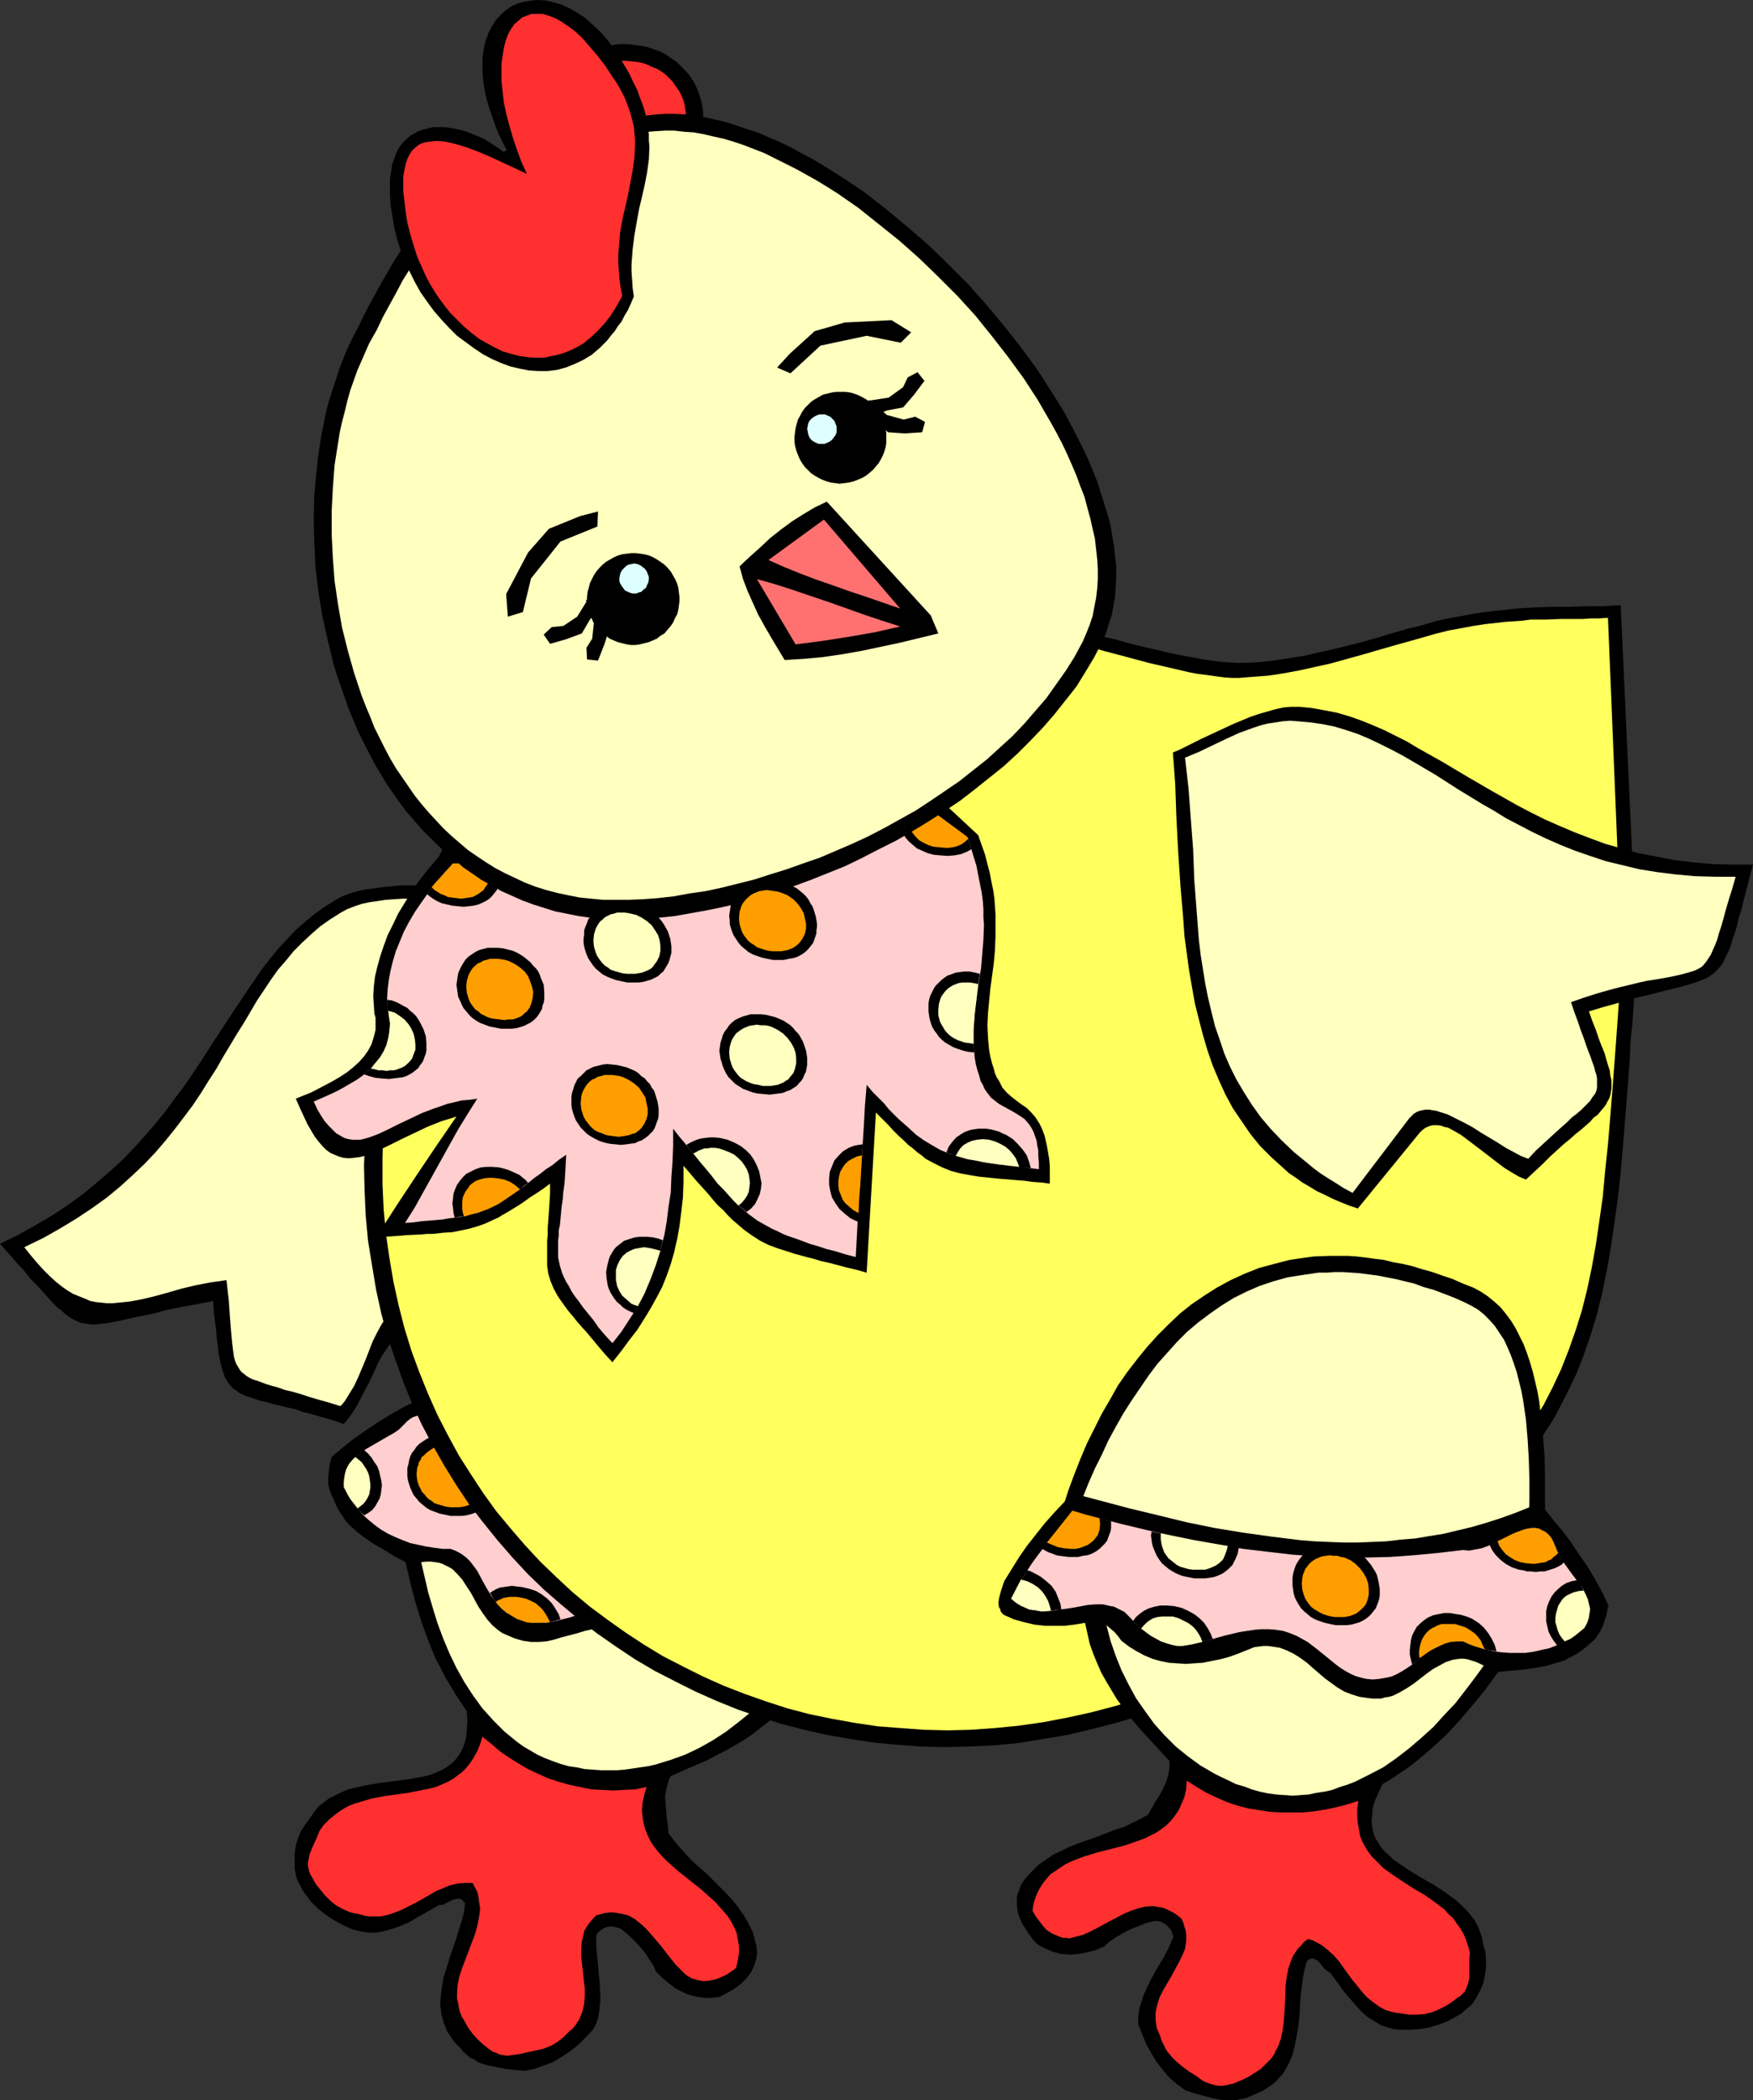 <?xml version="1.0" encoding="UTF-8" standalone="no"?>
<svg
   version="1.0"
   width="129.724mm"
   height="155.375mm"
   id="svg87"
   sodipodi:docname="Chicken 09.wmf"
   xmlns:inkscape="http://www.inkscape.org/namespaces/inkscape"
   xmlns:sodipodi="http://sodipodi.sourceforge.net/DTD/sodipodi-0.dtd"
   xmlns="http://www.w3.org/2000/svg"
   xmlns:svg="http://www.w3.org/2000/svg">
  <rect width="100%" height="100%" fill="#333333" stroke="none"/>
  <sodipodi:namedview
     id="namedview87"
     pagecolor="#ffffff"
     bordercolor="#000000"
     borderopacity="0.25"
     inkscape:showpageshadow="2"
     inkscape:pageopacity="0.0"
     inkscape:pagecheckerboard="0"
     inkscape:deskcolor="#d1d1d1"
     inkscape:document-units="mm" />
  <defs
     id="defs1">
    <pattern
       id="WMFhbasepattern"
       patternUnits="userSpaceOnUse"
       width="6"
       height="6"
       x="0"
       y="0" />
  </defs>
  <path
     style="fill:#000000;fill-opacity:1;fill-rule:evenodd;stroke:none"
     d="m 178.891,12.766 -2.424,-0.323 -2.262,-0.162 -2.101,0.162 -2.101,0.485 -1.778,0.485 -1.616,0.808 -1.616,0.97 -1.293,0.97 -1.293,1.293 -0.97,1.293 -0.97,1.454 -0.646,1.454 -0.646,1.616 -0.485,1.778 -0.162,1.616 -0.162,1.778 0.162,1.778 0.162,1.778 0.485,1.616 0.485,1.778 0.646,1.616 0.97,1.616 1.131,1.454 1.293,1.454 1.454,1.293 1.616,1.131 1.778,1.131 1.939,0.808 2.101,0.808 2.424,0.485 2.424,0.323 2.747,0.162 2.101,-0.162 1.939,-0.323 1.939,-0.323 1.616,-0.646 1.616,-0.646 1.293,-0.808 1.293,-0.97 1.131,-1.131 0.808,-1.131 0.808,-1.293 0.646,-1.293 0.485,-1.454 0.485,-1.454 0.323,-1.454 V 33.127 31.511 l -0.162,-1.454 -0.323,-1.616 -0.485,-1.616 -0.485,-1.454 -0.646,-1.454 -0.808,-1.454 -0.97,-1.454 -1.131,-1.293 -1.131,-1.131 -1.293,-1.293 -1.454,-0.97 -1.616,-1.131 -1.616,-0.808 -1.778,-0.646 -1.939,-0.646 z"
     id="path1" />
  <path
     style="fill:#ff3030;fill-opacity:1;fill-rule:evenodd;stroke:none"
     d="m 178.083,17.291 -1.778,-0.162 -1.778,-0.162 -1.616,0.162 -1.454,0.323 -1.454,0.485 -1.293,0.485 -1.131,0.808 -1.131,0.808 -0.808,0.808 -0.808,1.131 -0.646,1.131 -0.646,1.131 -0.323,1.131 -0.323,1.293 -0.323,1.293 v 1.293 1.454 l 0.162,1.293 0.485,1.293 0.323,1.293 0.646,1.293 0.646,1.131 0.808,1.293 0.97,0.97 1.131,1.131 1.293,0.808 1.293,0.808 1.454,0.646 1.778,0.646 1.778,0.323 1.778,0.323 h 2.101 1.778 l 1.454,-0.162 1.293,-0.485 1.293,-0.323 1.293,-0.646 0.97,-0.485 0.97,-0.808 0.808,-0.808 0.646,-0.97 0.646,-0.808 0.485,-1.131 0.485,-0.97 0.323,-1.131 0.162,-1.131 v -1.131 -1.293 l -0.162,-1.131 -0.162,-1.131 -0.323,-1.293 -0.485,-1.131 -0.485,-1.131 -0.646,-0.97 -0.808,-1.131 -0.646,-0.97 -0.97,-0.97 -0.97,-0.97 -1.131,-0.808 -1.293,-0.808 -1.293,-0.485 -1.293,-0.646 -1.454,-0.485 z"
     id="path2" />
  <path
     style="fill:#000000;fill-opacity:1;fill-rule:evenodd;stroke:none"
     d="m 131.219,247.244 -2.101,0.162 h -2.262 -2.262 -2.262 l -5.01,0.162 h -5.171 l -5.01,0.485 -2.424,0.323 -2.424,0.323 -2.262,0.485 -2.262,0.646 -2.101,0.808 -1.778,0.97 -3.07,1.939 -2.747,1.939 -2.747,2.262 -2.586,2.262 -2.424,2.586 -2.424,2.586 -2.262,2.747 -2.262,2.909 -2.101,3.07 -2.101,3.07 -4.202,6.302 -4.363,6.625 -4.363,6.787 -2.262,3.394 -2.424,3.555 -2.586,3.394 -2.586,3.555 -2.747,3.394 -2.909,3.394 -3.07,3.394 -3.232,3.394 -3.555,3.232 -3.555,3.07 -3.878,3.232 -4.202,3.07 -4.363,2.909 -4.686,2.747 -4.848,2.747 L 0,347.757 l 2.424,2.747 2.262,2.586 2.101,2.262 1.778,2.262 1.778,1.778 1.616,1.778 1.454,1.616 1.293,1.454 1.293,1.293 1.293,0.97 0.97,0.97 1.131,0.808 1.131,0.646 0.97,0.485 1.131,0.485 1.131,0.162 1.131,0.162 1.293,0.162 1.293,-0.162 1.454,-0.162 1.454,-0.162 1.616,-0.323 1.778,-0.323 1.939,-0.485 2.262,-0.485 2.424,-0.485 2.424,-0.485 2.909,-0.808 2.909,-0.646 3.394,-0.646 3.555,-0.646 4.04,-0.808 0.162,3.07 0.323,2.586 0.323,2.424 0.162,2.262 0.323,2.101 0.162,1.939 0.323,1.616 0.323,1.616 0.323,1.293 0.485,1.293 0.323,1.131 0.485,0.808 0.646,0.97 0.646,0.808 0.646,0.646 0.808,0.485 0.808,0.646 0.97,0.485 1.131,0.485 1.131,0.323 1.454,0.485 1.293,0.485 1.616,0.323 1.778,0.485 1.939,0.485 1.939,0.485 2.262,0.485 2.262,0.808 2.586,0.646 2.747,0.808 2.909,0.808 3.232,1.131 1.293,-1.616 1.293,-1.778 1.293,-2.101 1.131,-2.262 2.424,-4.525 2.101,-4.686 1.131,-2.101 1.293,-1.939 1.131,-1.616 0.646,-0.808 0.808,-0.646 0.646,-0.485 0.646,-0.485 0.808,-0.162 0.646,-0.323 h 0.808 0.97 l 0.808,0.162 0.97,0.323 25.048,11.473 1.778,-1.939 1.616,-1.939 1.616,-1.939 1.454,-1.778 1.454,-2.101 1.293,-1.939 1.293,-1.939 0.97,-1.939 1.131,-2.101 0.97,-1.939 1.616,-4.202 1.293,-4.202 0.97,-4.202 0.646,-4.202 0.485,-4.363 v -4.363 -4.363 l -0.323,-4.525 -0.646,-4.363 -0.646,-4.525 -0.97,-4.525 -1.131,-4.363 -1.293,-4.525 -1.293,-4.525 -1.616,-4.525 -1.454,-4.525 -1.778,-4.525 -3.555,-8.888 -3.878,-8.726 -1.778,-4.363 -1.939,-4.363 -3.717,-8.403 -1.616,-4.202 z"
     id="path3" />
  <path
     style="fill:#ffffbf;fill-opacity:1;fill-rule:evenodd;stroke:none"
     d="m 130.249,251.284 h -1.939 l -2.262,0.162 -4.363,-0.162 h -4.525 -4.686 l -4.686,0.323 -2.101,0.323 -2.262,0.323 -2.262,0.485 -1.939,0.646 -2.101,0.808 -1.778,0.97 -3.07,1.939 -2.747,1.939 -2.586,2.262 -2.424,2.262 -2.424,2.424 -2.101,2.586 -2.262,2.586 -1.939,2.747 -1.939,2.909 -1.939,2.909 -3.717,6.302 -1.939,3.07 -3.878,6.464 -1.939,3.394 -2.101,3.232 -2.101,3.394 -2.262,3.394 -2.424,3.232 -2.586,3.394 -2.586,3.232 -2.909,3.394 -3.07,3.232 -3.232,3.07 -3.555,3.232 -3.717,3.07 -4.04,2.909 -4.363,2.909 -4.525,2.747 -4.848,2.747 -5.333,2.586 1.939,2.424 1.778,2.101 1.778,1.939 1.616,1.616 1.778,1.616 1.616,1.293 1.616,1.131 1.616,0.97 1.616,0.646 1.616,0.646 1.454,0.646 1.616,0.323 1.616,0.162 1.454,0.162 h 1.616 l 1.616,-0.162 3.232,-0.323 3.394,-0.646 3.394,-0.808 3.555,-0.97 3.878,-1.131 4.04,-0.97 4.202,-0.808 2.262,-0.323 2.262,-0.323 0.323,2.909 0.323,2.747 0.162,2.424 0.162,2.262 0.162,2.101 0.162,1.939 0.162,1.778 0.162,1.616 0.162,1.293 0.162,1.293 0.162,1.131 0.323,1.131 0.323,0.808 0.485,0.808 0.485,0.808 0.485,0.646 0.646,0.485 0.808,0.646 0.808,0.485 0.97,0.485 1.131,0.323 1.293,0.485 1.293,0.485 1.616,0.485 1.778,0.485 1.778,0.646 2.101,0.485 2.262,0.646 2.424,0.808 2.747,0.808 2.909,0.808 3.07,0.97 0.646,-0.646 0.646,-0.808 1.293,-2.101 1.293,-2.101 1.131,-2.424 2.101,-5.01 1.939,-5.01 1.131,-2.262 1.131,-2.101 1.131,-1.778 0.485,-0.808 0.646,-0.646 0.646,-0.485 0.646,-0.485 0.646,-0.323 0.646,-0.162 h 0.808 l 0.808,0.162 0.646,0.323 0.97,0.323 27.472,17.776 1.778,-1.939 1.616,-1.939 1.616,-1.778 1.454,-1.939 1.454,-1.939 1.293,-1.939 1.293,-1.939 0.97,-1.939 0.97,-1.939 0.97,-2.101 1.616,-4.04 1.293,-4.04 0.97,-4.04 0.646,-4.202 0.323,-4.202 0.162,-4.04 -0.162,-4.202 -0.323,-4.363 -0.646,-4.202 -0.808,-4.363 -0.97,-4.202 -1.131,-4.363 -1.293,-4.363 -1.454,-4.202 -1.454,-4.363 -3.555,-8.726 -3.555,-8.565 -3.878,-8.403 -3.717,-8.565 -3.717,-8.241 -1.778,-4.202 z"
     id="path4" />
  <path
     style="fill:#000000;fill-opacity:1;fill-rule:evenodd;stroke:none"
     d="m 123.947,391.227 3.07,3.07 3.07,2.909 3.07,2.909 3.232,2.586 3.232,2.424 3.394,2.424 3.394,2.262 3.394,2.101 3.394,2.101 3.555,1.939 3.555,1.778 3.717,1.616 3.555,1.616 3.717,1.454 3.878,1.454 3.717,1.293 7.595,2.586 7.757,2.101 7.757,1.939 8.08,1.616 7.918,1.454 8.08,1.454 16.322,2.586 1.454,3.555 1.293,3.555 1.131,3.717 0.97,3.878 0.97,3.717 0.808,3.878 0.646,4.04 0.485,3.878 -0.162,2.424 -0.162,1.293 -0.323,1.293 -0.323,0.97 -0.646,0.97 -0.485,0.646 -0.323,0.323 -0.646,0.323 -0.646,0.323 h -1.616 -1.454 l -3.07,-0.323 -2.909,-0.646 -2.586,-0.808 -2.586,-1.131 -2.586,-1.131 -2.424,-1.454 -2.424,-1.454 -1.778,2.424 -1.778,2.262 -1.939,2.101 -2.101,2.101 -2.262,1.778 -2.262,1.778 -2.262,1.778 -2.424,1.616 -2.424,1.454 -2.586,1.454 -5.01,2.586 -5.171,2.262 -5.171,2.262 -0.485,0.97 -0.323,0.97 -0.485,1.939 -0.323,1.939 0.162,1.939 0.323,4.04 0.323,2.101 0.162,2.101 1.454,1.939 1.616,1.939 1.778,1.939 1.778,1.939 4.04,3.555 1.939,1.939 3.717,3.717 1.778,1.939 1.616,2.101 1.454,2.101 1.293,2.262 1.131,2.262 0.646,2.586 0.323,1.131 0.162,1.454 v 1.131 l -0.162,1.131 -0.323,1.131 -0.323,0.97 -0.485,0.97 -0.485,0.97 -0.646,0.808 -0.646,0.808 -1.454,1.454 -1.778,1.293 -1.939,1.131 -2.101,1.131 -1.293,0.162 -1.454,0.162 h -1.293 l -1.293,-0.162 -1.131,-0.162 -1.293,-0.323 -1.131,-0.323 -1.131,-0.485 -2.262,-1.131 -1.939,-1.454 -1.939,-1.616 -1.778,-1.778 -0.646,-1.616 -1.131,-1.616 -0.97,-1.616 -1.293,-1.616 -1.293,-1.454 -1.454,-1.454 -1.454,-1.293 -1.616,-1.293 -0.97,-0.323 -0.808,-0.162 -0.97,-0.162 -0.97,0.162 -0.808,0.323 -0.808,0.485 -0.808,0.646 -0.646,0.808 v 3.394 l 0.323,3.232 0.323,3.555 0.323,3.394 0.162,3.232 v 1.616 l -0.162,1.616 -0.162,1.616 -0.323,1.616 -0.485,1.454 -0.808,1.616 -2.101,2.262 -2.101,2.101 -2.262,1.778 -2.424,1.616 -2.424,1.454 -2.586,0.97 -2.747,0.97 -2.747,0.485 -5.01,-0.485 -2.424,-0.485 -2.424,-0.485 -2.262,-0.646 -0.97,-0.485 -0.97,-0.646 -1.131,-0.485 -1.778,-1.616 -0.808,-0.97 -1.131,-1.131 -0.97,-1.131 -0.808,-1.293 -0.808,-1.131 -0.485,-1.293 -0.485,-1.131 -0.323,-1.293 -0.323,-1.131 -0.162,-1.293 -0.162,-1.293 0.162,-2.586 0.323,-2.586 0.485,-2.586 0.808,-2.586 0.808,-2.747 1.778,-5.171 0.808,-2.586 0.808,-2.586 0.646,-2.424 0.323,-2.586 -0.485,-0.485 -0.323,-0.485 -0.485,-0.162 -0.323,-0.162 -0.97,0.162 -0.808,0.162 -1.939,0.97 -0.97,0.485 h -0.97 l -2.747,1.616 -2.909,1.616 -2.747,1.616 -3.07,1.293 -1.454,0.485 -1.616,0.485 -1.454,0.323 -1.616,0.323 h -1.616 l -1.616,-0.162 -1.778,-0.323 -1.778,-0.485 -2.424,-1.131 -2.424,-1.293 -2.262,-1.454 -2.262,-1.778 -1.939,-1.939 -1.616,-2.101 -0.808,-1.131 -0.646,-1.293 -0.646,-1.131 -0.485,-1.293 -0.485,-2.262 v -2.101 -2.262 l 0.323,-2.262 0.646,-2.101 0.808,-1.939 1.293,-1.939 1.293,-1.778 1.131,-1.616 1.131,-1.454 1.454,-1.131 1.454,-1.131 1.616,-0.808 1.616,-0.808 1.778,-0.808 1.778,-0.485 3.717,-0.808 3.717,-0.646 3.878,-0.485 3.717,-0.485 3.717,-0.646 1.616,-0.323 1.616,-0.485 1.616,-0.646 1.454,-0.646 1.293,-0.808 1.293,-0.97 1.131,-1.131 0.97,-1.293 0.808,-1.454 0.646,-1.616 0.485,-1.939 0.162,-2.101 0.162,-2.424 -0.162,-2.586 -1.616,-2.424 -1.616,-2.424 -1.454,-2.424 -1.454,-2.424 -1.293,-2.586 -1.293,-2.424 -2.101,-5.171 -1.939,-5.333 -1.616,-5.333 -1.454,-5.494 -1.293,-5.656 -3.07,-1.616 -2.909,-1.778 -3.07,-1.778 -2.747,-1.939 -1.293,-0.97 -1.293,-1.131 -1.293,-1.131 -1.131,-1.293 -0.97,-1.454 -0.97,-1.454 -0.808,-1.616 -0.646,-1.616 -0.646,-1.293 -0.485,-1.454 -0.323,-1.454 v -1.454 l 0.162,-1.616 0.162,-1.616 0.323,-1.454 0.323,-1.293 3.232,-2.747 3.07,-2.424 3.232,-2.262 3.394,-2.262 3.394,-2.101 3.394,-1.939 3.555,-1.778 3.555,-1.616 z"
     id="path5" />
  <path
     style="fill:#ffcece;fill-opacity:1;fill-rule:evenodd;stroke:none"
     d="m 240.461,443.261 1.939,7.272 1.939,7.11 0.646,3.717 0.646,3.717 0.485,3.717 0.323,3.878 -1.293,0.485 -1.131,0.162 -1.293,0.162 h -1.131 -0.97 l -1.131,-0.162 -2.101,-0.646 -2.101,-0.808 -1.778,-1.131 -7.595,-5.01 -1.778,-0.97 -1.939,-0.808 -2.101,-0.485 -0.97,-0.162 h -1.131 -0.97 l -1.131,0.162 -1.131,0.485 -1.293,0.323 -1.778,0.97 -2.101,0.646 -1.939,0.485 -2.101,0.323 -2.262,0.162 -2.101,-0.162 -1.939,-0.485 -1.131,-0.323 -0.97,-0.323 -1.616,-1.131 -1.616,-1.131 -3.232,-2.424 -3.232,-2.586 -3.394,-2.586 -1.616,-1.131 -1.778,-0.97 -1.939,-1.131 -1.778,-0.808 -1.939,-0.646 -1.939,-0.485 -2.101,-0.162 -2.101,-0.162 -1.616,0.162 -1.778,0.162 -3.232,0.808 -3.07,0.97 -3.232,0.808 -3.232,0.646 h -1.454 -1.616 l -1.616,-0.162 -1.616,-0.323 -1.616,-0.485 -1.616,-0.97 -1.454,-0.808 -1.293,-1.131 -1.131,-1.131 -0.97,-1.293 -0.97,-1.293 -1.616,-2.747 -0.808,-1.454 -1.454,-2.747 -0.97,-1.293 -0.97,-1.293 -1.131,-1.131 -1.293,-0.97 -1.454,-0.808 -1.616,-0.646 h -2.262 l -2.424,-0.323 -2.101,-0.323 -2.262,-0.485 -2.262,-0.485 -2.101,-0.808 -1.939,-0.808 -2.101,-0.97 -1.939,-1.131 -1.778,-1.293 -1.778,-1.454 -1.616,-1.454 -1.454,-1.778 -1.454,-1.778 -1.293,-1.939 -1.131,-2.262 v -0.97 -0.97 l 0.323,-1.616 0.485,-1.616 0.646,-1.293 1.131,-1.293 1.131,-0.97 1.293,-0.97 1.293,-0.97 3.07,-1.778 3.07,-1.778 1.454,-0.808 1.454,-0.97 1.293,-1.293 1.131,-1.131 0.808,-0.646 0.808,-0.485 0.97,-0.323 0.646,-0.162 0.808,-0.162 h 0.808 l 0.646,0.162 0.646,0.162 1.454,0.646 1.293,0.97 1.293,0.97 1.131,1.454 1.293,1.293 1.131,1.616 2.586,2.747 1.454,1.293 1.454,1.131 1.454,0.808 0.808,0.323 0.808,0.323 5.818,3.555 5.979,3.394 6.141,3.07 6.141,2.909 6.141,2.586 6.464,2.424 6.464,2.424 6.464,2.101 6.626,1.778 6.626,1.778 6.787,1.616 6.787,1.454 6.787,1.454 6.949,1.131 7.11,1.131 z"
     id="path6" />
  <path
     style="fill:#000000;fill-opacity:1;fill-rule:evenodd;stroke:none"
     d="m 145.925,443.746 -1.454,-0.162 -1.293,-0.162 -1.131,0.162 -1.131,0.162 -1.131,0.162 -1.131,0.485 -0.808,0.485 -0.808,0.485 1.131,1.939 1.454,1.778 0.646,0.646 0.97,0.808 0.97,0.808 0.97,0.485 1.778,0.97 1.778,0.646 1.616,0.323 1.616,0.162 1.778,-0.162 1.778,-0.162 3.232,-0.808 -0.485,-1.454 -0.97,-1.616 -0.97,-1.454 -1.293,-1.293 -1.454,-1.131 -1.616,-0.97 -1.939,-0.646 z"
     id="path7" />
  <path
     style="fill:#ff9e00;fill-opacity:1;fill-rule:evenodd;stroke:none"
     d="m 145.44,446.655 -0.97,-0.162 h -1.131 -0.808 l -0.97,0.162 -0.808,0.162 -0.646,0.323 -0.808,0.323 -0.646,0.485 0.97,1.131 0.97,0.97 1.293,0.97 1.293,0.808 1.454,0.808 1.293,0.485 1.293,0.485 1.293,0.162 h 1.293 1.293 l 2.747,-0.162 -0.646,-1.293 -0.646,-1.131 -0.808,-1.131 -0.808,-0.808 -1.131,-0.97 -1.293,-0.646 -1.454,-0.646 z"
     id="path8" />
  <path
     style="fill:#000000;fill-opacity:1;fill-rule:evenodd;stroke:none"
     d="m 101.808,423.708 1.131,-0.646 1.131,-0.808 0.808,-0.97 0.646,-1.131 0.646,-1.131 0.323,-1.131 0.162,-1.293 0.162,-1.293 -0.162,-1.293 -0.323,-1.293 -0.323,-1.454 -0.485,-1.293 -0.808,-1.131 -0.808,-1.293 -0.97,-1.131 -1.131,-0.97 -1.131,0.97 -1.293,0.97 -0.97,0.97 -0.808,1.293 -0.646,1.293 -0.485,1.454 -0.323,1.616 v 0.97 0.808 l 1.293,2.262 1.293,2.101 1.454,1.939 z"
     id="path9" />
  <path
     style="fill:#ffffbf;fill-opacity:1;fill-rule:evenodd;stroke:none"
     d="m 100.03,421.769 0.808,-0.646 0.808,-0.646 0.646,-0.808 0.485,-0.808 0.485,-0.97 0.162,-0.97 0.162,-0.97 v -0.97 l -0.162,-1.131 -0.162,-1.131 -0.323,-0.97 -0.485,-0.97 -0.646,-0.97 -0.646,-0.97 -0.97,-0.808 -0.808,-0.646 -0.808,0.808 -0.646,0.808 -0.646,0.97 -0.485,0.97 -0.323,1.131 -0.162,1.131 -0.162,1.293 v 1.293 l 1.778,3.232 0.97,1.293 z"
     id="path10" />
  <path
     style="fill:#ffffbf;fill-opacity:1;fill-rule:evenodd;stroke:none"
     d="m 143.985,458.128 1.131,0.323 1.131,0.323 2.262,0.323 h 2.262 l 2.101,-0.162 2.101,-0.485 2.101,-0.646 4.363,-1.131 2.101,-0.646 2.101,-0.485 2.101,-0.323 2.101,-0.162 2.262,0.162 0.97,0.162 1.131,0.323 1.131,0.323 0.97,0.485 1.131,0.646 1.131,0.646 1.778,1.939 1.939,1.778 1.778,1.616 1.939,1.616 2.101,1.454 1.939,1.293 2.262,1.293 2.101,0.97 2.262,0.97 2.262,0.646 2.262,0.485 2.424,0.323 h 2.424 l 2.424,-0.162 2.424,-0.323 2.586,-0.646 1.293,-0.808 1.454,-0.646 1.293,-0.485 1.454,-0.323 -2.747,3.555 -3.07,3.232 -3.07,3.07 -3.394,2.747 -3.555,2.747 -3.717,2.424 -3.717,2.101 -4.04,1.939 -4.04,1.454 -4.202,1.293 -2.101,0.485 -2.262,0.323 -2.101,0.323 -2.262,0.323 -2.101,0.162 h -2.262 -2.262 l -2.262,-0.162 -2.262,-0.162 -2.262,-0.485 -2.262,-0.323 -2.262,-0.646 -2.262,-0.808 -2.101,-0.808 -2.101,-0.97 -1.939,-1.131 -1.939,-1.131 -1.778,-1.293 -1.778,-1.454 -1.778,-1.454 -1.454,-1.454 -1.616,-1.616 -3.07,-3.394 -2.586,-3.555 -2.424,-3.717 -2.262,-4.04 -1.939,-4.04 -1.778,-4.202 -1.616,-4.363 -1.293,-4.202 -1.293,-4.363 -0.97,-4.202 -0.97,-4.202 1.454,-0.162 h 1.293 l 1.131,0.162 1.131,0.162 0.97,0.323 0.97,0.485 0.97,0.485 0.808,0.485 1.454,1.454 1.293,1.454 1.131,1.778 1.293,1.939 2.101,3.878 1.293,1.939 1.293,1.778 1.454,1.616 1.778,1.454 0.97,0.646 1.131,0.485 1.131,0.485 z"
     id="path11" />
  <path
     style="fill:#ff3030;fill-opacity:1;fill-rule:evenodd;stroke:none"
     d="m 180.83,499.659 -0.646,2.262 -0.485,2.262 -0.162,1.939 0.162,1.939 0.323,1.778 0.485,1.778 0.646,1.616 0.808,1.616 0.97,1.454 1.131,1.454 1.293,1.454 1.293,1.293 2.909,2.586 3.07,2.424 3.07,2.424 2.909,2.586 1.454,1.293 1.131,1.293 1.293,1.454 1.131,1.293 0.97,1.616 0.808,1.454 0.646,1.616 0.323,1.778 0.323,1.778 v 1.939 l -0.323,2.101 -0.485,2.101 -1.293,0.97 -1.454,0.97 -1.454,0.646 -1.616,0.646 -1.616,0.323 -1.616,0.162 -1.778,-0.323 -1.616,-0.485 -1.616,-0.97 -1.454,-1.454 -1.454,-1.454 -1.293,-1.616 -2.747,-3.555 -2.909,-3.394 -1.454,-1.616 -1.454,-1.293 -1.616,-1.293 -1.778,-0.97 -2.101,-0.485 -0.97,-0.162 -0.97,-0.162 h -1.131 l -1.293,0.162 -1.131,0.323 -1.293,0.323 -0.808,0.808 -0.808,0.97 -0.646,0.808 -1.131,1.778 -0.162,0.97 -0.485,1.939 -0.162,2.101 v 2.262 l 0.485,4.363 0.485,4.525 v 2.101 l -0.162,2.262 -0.485,1.939 -0.323,0.97 -0.485,1.131 -0.485,0.808 -0.646,0.97 -0.808,0.97 -0.97,0.808 -0.808,0.808 -0.808,0.808 -0.808,0.646 -0.808,0.646 -1.939,1.131 -2.101,0.808 -2.101,0.485 -2.262,0.485 -2.262,0.485 -2.262,0.323 -1.131,0.162 -1.131,-0.162 -0.97,-0.162 -0.97,-0.485 -0.97,-0.323 -0.97,-0.646 -1.616,-1.293 -1.616,-1.454 -1.454,-1.616 -1.293,-1.778 -0.97,-1.778 -0.808,-1.293 -0.485,-1.293 -0.323,-1.293 -0.162,-1.131 -0.323,-1.293 v -1.293 l 0.162,-2.424 0.485,-2.424 0.808,-2.424 3.555,-9.373 0.646,-2.262 0.485,-2.424 0.323,-2.424 -0.162,-1.131 -0.162,-1.131 -0.162,-1.293 -0.323,-1.293 -0.646,-1.131 -0.646,-1.293 h -0.97 -1.131 l -2.101,0.162 -2.101,0.485 -1.939,0.808 -1.939,0.808 -1.939,1.131 -3.717,2.101 -1.939,0.97 -1.939,0.97 -1.939,0.808 -1.939,0.646 -2.101,0.485 h -2.262 -0.97 l -1.131,-0.162 -1.131,-0.323 -1.293,-0.323 -0.97,-0.162 -1.131,-0.323 -1.778,-0.808 -1.778,-0.97 -1.616,-1.293 -1.616,-1.616 -1.293,-1.616 -1.293,-1.616 -0.97,-1.778 -0.485,-0.808 -0.323,-0.808 -0.162,-0.808 -0.162,-0.808 v -0.808 l 0.162,-0.808 0.323,-1.616 0.646,-1.616 1.454,-3.232 0.323,-0.808 0.323,-0.808 1.131,-1.616 1.293,-1.293 1.293,-1.131 1.454,-1.131 1.454,-0.97 1.454,-0.808 1.616,-0.646 1.616,-0.485 3.232,-0.97 3.394,-0.646 3.394,-0.485 3.555,-0.485 3.232,-0.646 3.232,-0.646 1.616,-0.485 1.454,-0.646 1.454,-0.646 1.454,-0.808 1.293,-0.97 1.293,-0.97 1.131,-1.131 1.131,-1.454 0.97,-1.454 0.97,-1.778 0.808,-1.939 0.646,-2.101 2.424,1.939 2.424,2.101 2.586,1.778 2.586,1.616 2.747,1.616 2.747,1.293 2.909,1.293 2.909,0.97 2.909,0.808 3.07,0.646 3.07,0.646 3.07,0.162 3.07,0.162 3.07,-0.162 3.232,-0.162 z"
     id="path12" />
  <path
     style="fill:#000000;fill-opacity:1;fill-rule:evenodd;stroke:none"
     d="m 127.179,401.408 -1.616,-0.162 h -1.454 -1.454 l -1.131,0.323 -1.293,0.323 -0.97,0.485 -0.97,0.646 -0.97,0.646 -0.808,0.808 -0.646,0.97 -0.646,0.808 -0.485,0.97 -0.323,1.131 -0.162,0.97 -0.323,1.131 v 1.131 1.131 l 0.162,1.131 0.323,1.131 0.323,0.97 0.485,1.131 0.485,0.97 0.808,0.97 0.808,0.97 0.97,0.808 0.97,0.808 1.131,0.646 1.293,0.485 1.293,0.485 1.616,0.323 1.454,0.323 h 1.778 1.293 l 1.293,-0.162 1.293,-0.323 0.97,-0.323 1.131,-0.485 0.808,-0.485 0.808,-0.646 0.646,-0.646 0.646,-0.808 0.485,-0.808 0.323,-0.808 0.485,-0.97 0.162,-0.808 0.162,-0.97 0.162,-0.97 v -0.97 l -0.323,-2.101 -0.646,-1.939 -0.485,-0.97 -0.485,-0.97 -0.485,-0.808 -0.808,-0.808 -1.454,-1.616 -0.97,-0.646 -0.97,-0.646 -1.131,-0.646 -1.131,-0.485 -1.131,-0.323 z"
     id="path13" />
  <path
     style="fill:#ff9e00;fill-opacity:1;fill-rule:evenodd;stroke:none"
     d="m 126.694,404.639 -1.131,-0.323 h -1.293 l -0.97,0.162 -0.97,0.162 -0.97,0.162 -0.808,0.485 -0.646,0.485 -0.646,0.485 -0.646,0.646 -0.646,0.485 -0.323,0.808 -0.485,0.646 -0.162,0.808 -0.323,0.808 -0.162,1.778 0.162,1.616 0.485,1.616 0.485,0.808 0.323,0.808 0.646,0.646 0.646,0.808 0.646,0.646 0.808,0.485 0.808,0.646 0.97,0.323 1.131,0.323 1.131,0.323 1.293,0.162 h 1.293 1.131 l 0.97,-0.162 0.808,-0.162 1.616,-0.646 0.646,-0.323 0.485,-0.485 0.646,-0.646 0.808,-1.131 0.485,-1.293 0.323,-1.454 0.162,-1.454 -0.323,-1.454 -0.485,-1.454 -0.646,-1.454 -0.97,-1.293 -1.293,-1.131 -1.454,-1.131 -1.616,-0.646 -0.97,-0.323 z"
     id="path14" />
  <path
     style="fill:#000000;fill-opacity:1;fill-rule:evenodd;stroke:none"
     d="m 453.287,169.192 -2.586,0.162 -2.424,0.162 h -4.686 l -4.686,0.162 h -4.686 l -5.01,0.162 -2.586,0.162 -2.586,0.162 -2.747,0.323 -3.07,0.323 -2.909,0.323 -3.232,0.485 -3.394,0.646 -3.555,0.646 -3.717,0.808 -3.717,1.131 -4.04,0.97 -3.878,1.131 -8.242,2.424 -8.403,2.101 -4.363,0.97 -4.202,0.97 -4.202,0.646 -4.202,0.646 -4.202,0.485 -4.04,0.162 h -2.101 l -2.262,-0.162 -2.262,-0.162 -2.424,-0.323 -2.424,-0.323 -2.424,-0.485 -5.333,-0.97 -5.494,-1.293 -5.656,-1.293 -5.818,-1.616 -3.07,-0.646 -2.909,-0.808 -12.12,-3.232 -5.979,-1.454 -5.979,-1.293 -5.818,-1.131 -5.656,-0.808 -2.747,-0.323 -2.747,-0.323 -2.747,-0.162 -2.586,-0.162 h -5.818 -5.818 l -5.656,-0.162 -5.333,0.162 h -5.333 l -5.333,0.162 -5.01,0.162 -4.848,0.323 -4.848,0.485 -4.686,0.485 -4.525,0.646 -4.525,0.808 -4.202,0.808 -4.363,1.131 -4.04,1.293 -4.04,1.454 -4.04,1.616 -3.878,1.778 -3.717,2.101 -3.717,2.262 -3.555,2.424 -3.555,2.747 -3.555,3.07 -3.394,3.232 -3.232,3.555 -3.394,3.878 -3.232,4.202 -3.232,4.363 -3.07,4.848 -3.232,5.171 -1.454,2.586 -1.616,2.909 -1.454,2.909 -1.616,2.909 -1.939,4.04 -1.939,4.04 -1.778,4.04 -1.778,4.04 -1.616,4.04 -1.616,4.04 -1.454,4.04 -1.454,3.878 -1.293,4.04 -1.131,3.878 -1.131,3.878 -1.131,3.878 -0.808,3.878 -0.97,3.878 -1.454,7.757 -1.131,7.595 -0.808,7.433 -0.485,7.433 -0.323,7.272 0.162,7.11 0.323,7.11 0.646,6.949 1.131,6.949 1.131,6.787 1.454,6.625 1.778,6.464 2.101,6.302 2.262,6.302 2.424,5.979 2.747,5.979 3.07,5.817 3.232,5.656 3.394,5.494 3.555,5.333 3.878,5.01 4.04,5.01 4.202,4.848 4.363,4.686 4.525,4.363 4.848,4.202 4.848,4.04 5.01,3.878 5.333,3.717 5.333,3.555 5.494,3.232 5.656,2.909 5.818,2.909 5.818,2.586 5.979,2.424 6.141,2.101 6.141,1.939 6.302,1.616 6.464,1.454 6.464,1.131 6.464,0.97 6.626,0.646 6.626,0.485 6.787,0.162 6.626,-0.162 6.949,-0.323 6.787,-0.646 6.949,-1.131 6.787,-1.131 6.787,-1.616 6.949,-1.778 6.949,-2.101 6.949,-2.424 6.949,-2.747 6.787,-2.909 6.787,-3.394 6.949,-3.717 4.686,-2.747 4.525,-2.586 4.363,-2.586 4.202,-2.586 4.04,-2.586 4.04,-2.424 3.717,-2.586 3.717,-2.424 3.555,-2.424 3.394,-2.424 3.232,-2.424 3.232,-2.586 3.07,-2.262 2.747,-2.586 2.747,-2.262 2.747,-2.424 2.586,-2.424 4.848,-4.848 2.101,-2.424 2.262,-2.424 1.939,-2.424 1.939,-2.586 1.778,-2.424 1.778,-2.424 1.616,-2.586 1.616,-2.424 1.454,-2.586 2.747,-5.333 2.586,-5.333 2.101,-5.333 1.939,-5.656 1.778,-5.817 1.454,-5.979 1.293,-6.302 1.131,-6.464 0.97,-6.625 0.97,-6.949 0.808,-7.272 0.646,-7.595 0.646,-7.918 0.646,-8.241 0.646,-8.565 0.162,-4.363 0.485,-4.525 0.323,-4.525 0.323,-4.848 0.323,-4.848 0.323,-4.848 z"
     id="path15" />
  <path
     style="fill:#ffff5e;fill-opacity:1;fill-rule:evenodd;stroke:none"
     d="m 449.732,172.747 -2.424,0.162 h -2.424 l -2.101,0.162 h -2.101 -4.202 l -4.04,0.162 h -4.363 l -2.262,0.323 -2.424,0.162 -2.424,0.162 -2.747,0.323 -2.909,0.323 -3.232,0.485 -3.394,0.646 -3.555,0.646 -3.878,0.97 -3.878,1.131 -4.04,1.131 -4.04,1.131 -8.403,2.424 -8.726,2.424 -4.363,0.97 -4.363,0.97 -4.363,0.808 -4.202,0.646 -4.202,0.323 -4.202,0.323 h -2.101 l -2.101,-0.162 -2.424,-0.323 -2.262,-0.323 -2.586,-0.323 -2.586,-0.485 -2.747,-0.646 -2.747,-0.646 -5.656,-1.293 -5.979,-1.616 -6.141,-1.616 -6.141,-1.778 -12.605,-3.555 -6.141,-1.454 -6.302,-1.616 -5.979,-1.131 -2.909,-0.485 -2.909,-0.485 -2.909,-0.323 -2.747,-0.323 -2.586,-0.162 -2.586,-0.162 -5.979,-0.162 h -5.656 -5.494 l -5.333,-0.162 h -5.171 l -4.848,0.162 h -4.848 l -4.686,0.323 -4.525,0.323 -4.202,0.323 -4.202,0.485 -4.04,0.646 -4.04,0.808 -3.717,0.97 -3.878,1.131 -3.555,1.293 -3.555,1.454 -3.394,1.778 -3.394,1.939 -3.232,2.101 -3.232,2.424 -3.232,2.586 -3.07,2.909 -3.07,3.07 -3.07,3.555 -3.07,3.717 -2.909,4.04 -3.07,4.525 -2.909,4.686 -3.07,5.171 -1.454,2.586 -1.454,2.909 -1.454,2.747 -1.616,3.07 -1.939,4.04 -1.939,4.04 -1.778,3.878 -1.778,4.04 -1.616,4.04 -1.454,3.878 -1.454,4.04 -1.454,3.878 -1.293,3.878 -1.131,3.878 -1.131,3.878 -0.97,3.878 -1.778,7.757 -1.454,7.595 -1.131,7.433 -0.97,7.433 -0.485,7.272 -0.162,7.11 v 7.11 l 0.323,7.11 0.646,6.787 0.97,6.787 1.131,6.625 1.454,6.625 1.616,6.302 1.939,6.302 2.262,6.141 2.424,5.979 2.586,5.817 2.909,5.656 3.07,5.656 3.394,5.333 3.394,5.171 3.717,5.171 4.04,4.848 4.04,4.686 4.202,4.525 4.525,4.363 4.525,4.202 4.848,4.04 5.01,3.717 5.01,3.555 5.171,3.394 5.333,3.232 5.656,2.909 5.494,2.747 5.818,2.586 5.818,2.262 5.979,2.101 5.979,1.939 6.141,1.616 6.302,1.293 6.302,1.131 6.464,0.97 6.302,0.485 6.626,0.485 6.626,0.162 6.464,-0.162 6.787,-0.485 6.626,-0.646 6.787,-0.97 6.787,-1.293 6.626,-1.454 6.787,-1.778 6.949,-2.101 6.626,-2.424 6.787,-2.747 6.787,-3.07 6.787,-3.232 6.787,-3.717 4.363,-2.586 4.363,-2.424 4.202,-2.586 4.04,-2.424 4.04,-2.424 3.717,-2.424 3.717,-2.424 3.394,-2.424 3.555,-2.424 3.232,-2.262 3.07,-2.424 3.07,-2.262 2.909,-2.262 2.747,-2.424 2.747,-2.262 2.586,-2.424 2.424,-2.262 2.424,-2.262 2.262,-2.262 2.101,-2.424 2.101,-2.262 1.939,-2.424 1.939,-2.262 1.778,-2.424 3.232,-4.848 3.07,-4.848 2.586,-5.01 2.424,-5.171 2.101,-5.333 1.939,-5.494 1.778,-5.656 1.454,-5.817 1.293,-6.141 1.131,-6.302 0.97,-6.625 0.97,-6.787 0.646,-7.11 0.808,-7.595 0.646,-7.757 0.323,-4.04 0.323,-4.04 0.323,-4.363 0.323,-4.202 0.323,-4.363 0.323,-4.525 0.323,-4.525 0.323,-4.848 0.323,-4.848 0.323,-4.848 z"
     id="path16" />
  <path
     style="fill:#000000;fill-opacity:1;fill-rule:evenodd;stroke:none"
     d="m 297.344,421.284 1.454,-4.525 1.616,-4.363 1.778,-4.525 1.778,-4.202 2.101,-4.202 2.101,-4.202 2.262,-3.878 2.262,-4.04 2.586,-3.717 2.747,-3.555 2.747,-3.394 2.909,-3.232 3.07,-3.07 3.232,-3.07 3.232,-2.586 3.555,-2.424 3.555,-2.262 3.878,-2.101 3.878,-1.778 4.04,-1.616 4.202,-1.131 4.363,-1.131 4.363,-0.646 2.424,-0.323 4.686,-0.162 h 2.262 2.424 l 2.586,0.162 2.586,0.323 2.424,0.323 2.586,0.323 2.586,0.646 2.747,0.485 2.747,0.646 2.586,0.808 2.909,0.808 2.747,0.97 2.909,0.97 2.909,1.293 2.909,1.131 2.101,1.131 1.939,1.293 1.778,1.454 1.778,1.616 1.454,1.778 1.454,1.939 1.293,2.101 1.131,2.262 1.131,2.262 0.97,2.586 0.808,2.424 0.808,2.747 1.293,5.494 0.485,2.747 0.323,2.909 0.646,5.817 0.485,5.979 0.162,5.817 v 5.656 5.494 l -0.162,2.586 v 2.586 2.262 l -0.162,2.424 v 2.101 l -0.162,2.101 -4.848,1.293 -4.686,1.131 -4.848,1.293 -4.525,1.131 -9.211,2.101 -4.525,0.97 -4.525,0.97 -4.363,0.808 -8.726,1.454 -4.202,0.485 -4.363,0.323 -4.04,0.323 -4.202,0.162 -4.202,-0.162 -4.04,-0.162 -4.04,-0.323 -4.04,-0.646 -4.04,-0.646 -4.04,-0.808 -3.878,-1.293 -4.04,-1.293 -3.878,-1.616 -3.878,-1.778 -3.878,-1.939 -3.878,-2.424 -4.04,-2.586 -3.878,-2.747 -3.717,-3.232 -3.878,-3.232 z"
     id="path17" />
  <path
     style="fill:#ffffbf;fill-opacity:1;fill-rule:evenodd;stroke:none"
     d="m 301.222,422.738 3.232,-8.08 1.778,-4.04 1.939,-3.878 1.778,-3.878 2.101,-3.878 2.101,-3.717 2.262,-3.555 2.424,-3.555 2.424,-3.555 2.424,-3.232 2.747,-3.07 2.747,-3.07 2.909,-2.909 3.07,-2.586 3.232,-2.424 3.232,-2.262 3.394,-2.101 3.555,-1.778 3.717,-1.616 3.878,-1.293 4.04,-1.131 4.202,-0.646 4.363,-0.646 h 2.262 l 2.262,-0.162 h 2.262 l 2.424,0.162 2.262,0.162 5.01,0.646 2.424,0.485 2.586,0.485 5.333,1.293 2.586,0.97 2.909,0.808 5.494,2.101 2.909,1.293 1.939,0.97 1.939,1.131 1.616,1.293 1.616,1.616 1.454,1.616 1.293,1.939 1.293,1.939 0.97,2.101 0.97,2.262 0.808,2.262 0.808,2.424 0.646,2.586 0.646,2.586 0.485,2.586 0.808,5.494 0.485,5.656 0.323,5.656 0.162,5.656 v 5.494 l -0.162,5.333 -0.162,5.01 -0.162,2.262 -0.162,2.262 v 2.262 l -0.162,1.939 -4.848,1.293 -4.525,1.131 -4.686,1.293 -4.525,1.131 -4.363,1.131 -4.363,1.131 -4.202,0.97 -4.202,0.97 -4.04,0.808 -4.04,0.808 -4.04,0.646 -3.878,0.485 -3.878,0.323 -3.717,0.323 -3.878,0.162 h -3.717 l -3.717,-0.162 -3.555,-0.323 -3.717,-0.485 -3.555,-0.808 -3.717,-0.808 -3.555,-1.131 -3.717,-1.293 -3.555,-1.616 -3.717,-1.778 -3.555,-1.939 -3.717,-2.262 -3.717,-2.586 -3.717,-2.909 -3.717,-3.07 -3.717,-3.394 z"
     id="path18" />
  <path
     style="fill:#000000;fill-opacity:1;fill-rule:evenodd;stroke:none"
     d="m 427.755,421.446 -4.04,1.616 -4.04,1.454 -4.04,1.293 -3.878,1.131 -4.04,0.97 -4.04,0.97 -4.04,0.646 -3.878,0.646 -4.04,0.323 -4.04,0.485 -4.04,0.162 -3.878,0.162 h -4.04 l -4.04,-0.162 -3.878,-0.162 -4.04,-0.323 -7.918,-0.97 -8.08,-1.131 -7.918,-1.293 -7.918,-1.616 -7.918,-1.939 -8.08,-1.939 -15.837,-4.202 -2.747,2.747 -2.586,2.747 -2.586,2.909 -2.424,3.07 -2.424,3.07 -2.262,3.232 -2.101,3.394 -2.101,3.394 -0.808,2.424 -0.323,1.131 -0.323,1.293 -0.162,1.293 0.162,1.131 0.323,0.485 0.162,0.646 0.323,0.485 0.485,0.485 2.909,1.293 2.909,0.808 2.747,0.646 2.909,0.323 h 2.747 2.909 l 2.747,-0.323 2.909,-0.485 0.646,2.909 0.646,2.909 0.97,2.747 1.131,2.747 1.131,2.586 1.454,2.586 1.454,2.424 1.454,2.424 1.778,2.424 1.616,2.262 3.717,4.363 3.878,4.202 3.717,4.04 v 1.131 0.97 l -0.323,1.939 -0.646,1.939 -0.808,1.778 -0.97,1.778 -1.131,1.778 -2.101,3.717 -2.101,1.131 -2.262,1.131 -2.262,1.131 -2.586,0.808 -5.01,1.939 -5.01,1.778 -2.586,0.97 -2.262,1.131 -2.424,1.131 -2.101,1.454 -2.101,1.454 -1.778,1.778 -1.778,1.939 -0.808,1.131 -0.646,1.131 -0.323,1.131 -0.485,1.131 -0.162,0.97 v 1.131 0.97 l 0.162,1.131 0.162,0.97 0.323,0.97 0.808,1.939 1.131,1.778 1.293,1.939 1.454,1.778 1.131,0.808 1.293,0.646 1.131,0.485 1.131,0.485 1.293,0.323 1.131,0.323 2.424,0.162 2.424,-0.162 2.424,-0.485 2.424,-0.646 2.262,-0.97 1.454,-1.293 1.616,-1.131 1.616,-0.97 1.778,-0.97 1.778,-0.808 3.717,-1.454 2.101,-0.485 h 0.97 l 0.808,0.162 0.97,0.485 0.646,0.485 0.646,0.646 0.646,0.808 0.323,0.808 0.323,0.97 -1.293,3.07 -1.616,3.07 -1.778,2.909 -1.616,2.909 -1.454,3.07 -0.646,1.454 -0.485,1.616 -0.485,1.454 -0.323,1.616 -0.162,1.616 v 1.616 l 1.131,2.909 1.131,2.747 1.454,2.586 1.454,2.424 1.778,2.262 1.778,2.101 2.262,1.939 2.262,1.616 2.424,0.808 4.848,1.293 2.262,0.485 2.424,0.162 h 2.262 l 1.131,-0.323 1.293,-0.162 1.131,-0.485 1.131,-0.485 1.454,-0.646 1.454,-0.646 1.131,-0.808 1.293,-0.808 0.97,-0.808 0.808,-0.97 0.97,-0.97 0.646,-0.97 1.293,-2.262 0.97,-2.262 0.646,-2.586 0.485,-2.586 0.485,-2.747 0.323,-2.747 0.323,-5.494 0.323,-2.747 0.323,-2.586 0.485,-2.424 0.646,-2.424 0.485,-0.323 0.646,-0.323 h 0.485 0.485 l 0.323,0.323 0.485,0.162 0.646,0.646 0.646,0.808 0.646,0.808 0.808,0.646 0.323,0.323 0.485,0.162 1.939,2.586 1.939,2.747 2.101,2.424 2.101,2.424 1.131,1.131 1.293,1.131 1.293,0.808 1.293,0.808 1.454,0.808 1.616,0.485 1.616,0.485 1.778,0.162 h 2.909 l 2.586,-0.162 2.747,-0.485 2.747,-0.808 2.424,-0.97 2.424,-1.293 1.131,-0.646 1.131,-0.97 0.97,-0.808 1.131,-0.97 1.131,-1.778 1.131,-2.101 0.808,-1.939 0.485,-2.101 0.323,-2.262 v -2.262 l -0.162,-2.101 -0.646,-2.262 -0.323,-1.939 -0.646,-1.778 -0.646,-1.616 -0.97,-1.616 -1.131,-1.454 -1.131,-1.293 -1.293,-1.293 -1.454,-1.293 -3.07,-2.262 -3.232,-2.101 -3.394,-1.939 -3.232,-1.939 -3.07,-2.101 -1.454,-0.97 -1.131,-1.131 -1.293,-1.131 -1.131,-1.293 -0.808,-1.293 -0.808,-1.293 -0.485,-1.454 -0.323,-1.616 -0.162,-1.616 0.162,-1.778 0.162,-1.939 0.646,-2.101 0.97,-2.101 0.485,-1.131 0.646,-1.293 2.424,-1.454 2.424,-1.616 2.424,-1.616 2.262,-1.778 4.202,-3.555 4.202,-3.878 3.717,-4.04 3.717,-4.363 3.555,-4.363 3.394,-4.686 3.394,-0.323 3.555,-0.323 3.394,-0.485 3.394,-0.646 1.616,-0.485 1.616,-0.485 1.616,-0.485 1.454,-0.808 1.616,-0.808 1.454,-0.97 1.454,-1.131 1.293,-1.131 1.131,-0.97 0.808,-1.131 0.808,-1.293 0.646,-1.293 0.485,-1.454 0.485,-1.454 0.323,-1.616 0.323,-1.293 -1.778,-3.717 -1.939,-3.555 -2.101,-3.555 -2.262,-3.232 -2.262,-3.394 -2.262,-3.07 -2.586,-3.07 -2.424,-3.07 z"
     id="path19" />
  <path
     style="fill:#ffcece;fill-opacity:1;fill-rule:evenodd;stroke:none"
     d="m 299.929,422.415 -4.525,5.817 -4.525,5.817 -2.262,3.07 -2.101,3.232 -1.939,3.232 -1.778,3.394 0.97,0.808 0.97,0.646 0.97,0.646 1.131,0.485 0.97,0.485 1.131,0.162 2.101,0.323 h 2.262 l 2.101,-0.323 4.525,-0.646 4.363,-0.808 2.101,-0.162 h 2.101 l 2.101,0.485 0.97,0.162 0.97,0.485 0.97,0.485 0.97,0.485 0.808,0.808 0.97,0.97 1.293,1.454 1.616,1.454 1.778,1.293 1.778,1.131 1.939,0.97 1.939,0.808 2.101,0.485 1.939,0.162 1.939,-0.323 1.939,-0.485 4.04,-0.97 4.04,-1.131 4.04,-0.97 2.101,-0.323 2.101,-0.323 1.939,-0.162 h 2.101 l 1.939,0.162 2.101,0.323 1.939,0.646 1.939,0.808 1.454,0.808 1.454,0.808 2.747,2.101 2.586,2.101 2.586,2.101 1.293,0.97 1.293,0.808 1.454,0.808 1.454,0.646 1.616,0.485 1.454,0.323 1.778,0.162 1.778,-0.162 1.778,-0.323 1.616,-0.323 1.454,-0.646 1.454,-0.808 1.293,-0.808 1.454,-0.97 2.424,-1.939 2.586,-1.939 1.454,-0.808 1.293,-0.646 1.454,-0.646 1.616,-0.485 1.778,-0.162 h 1.778 l 2.101,0.97 2.101,0.646 2.262,0.646 2.101,0.485 2.262,0.323 2.262,0.162 h 2.262 2.101 l 2.262,-0.323 2.101,-0.485 2.262,-0.485 2.101,-0.808 1.939,-0.97 2.101,-0.97 1.939,-1.454 1.778,-1.454 0.485,-0.97 0.323,-0.808 0.323,-0.808 0.162,-0.808 0.323,-1.616 -0.323,-1.616 -0.323,-1.454 -0.646,-1.454 -0.646,-1.454 -0.97,-1.293 -2.101,-2.747 -2.101,-2.909 -0.97,-1.454 -0.808,-1.454 -0.646,-1.616 -0.646,-1.454 -0.485,-0.97 -0.646,-0.808 -0.646,-0.646 -0.485,-0.485 -0.808,-0.485 -0.646,-0.323 -0.646,-0.162 -0.646,-0.162 h -1.616 l -1.454,0.323 -1.616,0.646 -1.778,0.646 -1.616,0.808 -1.778,0.808 -3.555,1.778 -1.778,0.646 -1.778,0.323 -1.616,0.323 -1.778,-0.162 -6.949,0.808 -6.787,0.646 -6.787,0.485 -6.787,0.162 -6.787,-0.162 -6.787,-0.162 -6.787,-0.485 -6.949,-0.808 -6.787,-0.808 -6.787,-1.131 -6.787,-1.293 -6.949,-1.293 -6.787,-1.616 -6.787,-1.616 -6.787,-1.778 z"
     id="path20" />
  <path
     style="fill:#000000;fill-opacity:1;fill-rule:evenodd;stroke:none"
     d="m 416.604,431.949 0.808,1.616 0.97,1.293 1.293,1.293 1.454,1.131 1.778,0.97 1.939,0.646 1.131,0.162 1.131,0.323 h 1.131 l 1.293,0.162 1.293,-0.162 h 1.131 l 1.131,-0.323 0.97,-0.323 0.97,-0.323 0.97,-0.485 0.808,-0.485 0.646,-0.646 -0.97,-1.293 -0.646,-1.454 -0.808,-1.293 -0.485,-1.454 -0.808,-1.293 -0.97,-1.131 -0.808,-0.646 -0.97,-0.646 -1.131,-0.162 -1.131,-0.162 -0.97,0.162 -1.131,0.162 -1.293,0.323 -1.131,0.485 -2.424,1.131 z"
     id="path21" />
  <path
     style="fill:#ff9e00;fill-opacity:1;fill-rule:evenodd;stroke:none"
     d="m 418.867,430.98 0.485,1.293 0.808,1.131 0.97,1.131 1.131,0.808 1.293,0.808 1.616,0.646 1.778,0.323 2.101,0.162 1.131,-0.162 0.97,-0.162 1.131,-0.162 0.808,-0.485 0.808,-0.323 0.646,-0.646 0.646,-0.485 0.646,-0.646 -0.808,-1.454 -0.485,-1.454 -0.646,-1.293 -0.808,-0.97 -0.808,-0.646 -0.97,-0.485 -0.808,-0.485 -0.97,-0.162 h -0.97 l -0.97,0.162 -1.131,0.162 -0.97,0.323 -2.101,0.808 -2.262,1.131 z"
     id="path22" />
  <path
     style="fill:#000000;fill-opacity:1;fill-rule:evenodd;stroke:none"
     d="m 407.393,451.341 -1.939,-0.323 h -1.616 l -1.616,0.323 -1.454,0.323 -1.454,0.646 -1.131,0.808 -0.97,0.808 -0.97,0.97 -0.646,1.131 -0.646,1.293 -0.323,1.293 -0.162,1.293 -0.162,1.454 v 1.293 l 0.323,1.454 0.323,1.293 3.232,-2.424 1.454,-1.131 1.616,-1.131 1.778,-0.808 1.939,-0.646 0.97,-0.162 0.97,-0.162 h 1.131 1.131 l 2.262,0.97 2.424,0.808 2.424,0.646 2.262,0.323 -0.485,-1.778 -0.808,-1.616 -0.97,-1.616 -1.293,-1.616 -1.454,-1.293 -1.778,-1.131 -1.131,-0.485 -0.97,-0.323 -1.131,-0.323 z"
     id="path23" />
  <path
     style="fill:#ff9e00;fill-opacity:1;fill-rule:evenodd;stroke:none"
     d="m 406.908,454.088 h -1.293 -1.293 -1.131 l -0.97,0.323 -0.97,0.485 -0.97,0.485 -0.646,0.485 -0.646,0.646 -0.646,0.808 -0.485,0.808 -0.323,0.808 -0.323,0.97 -0.162,0.808 -0.162,0.97 v 0.97 l 0.162,0.97 2.747,-1.939 1.293,-0.808 1.454,-0.646 1.454,-0.646 1.616,-0.485 1.616,-0.162 h 1.939 l 3.07,1.293 3.07,0.97 -0.646,-1.293 -0.485,-1.131 -0.808,-1.131 -0.97,-0.97 -1.131,-0.808 -1.293,-0.808 -1.454,-0.485 z"
     id="path24" />
  <path
     style="fill:#000000;fill-opacity:1;fill-rule:evenodd;stroke:none"
     d="m 291.526,433.081 0.808,0.485 0.97,0.485 0.97,0.323 1.131,0.485 0.97,0.162 1.293,0.162 1.293,0.162 h 1.293 1.293 l 1.293,-0.323 1.293,-0.162 0.97,-0.323 0.97,-0.485 0.808,-0.485 0.808,-0.646 0.646,-0.646 0.646,-0.646 0.646,-0.808 0.646,-1.778 0.323,-0.808 0.162,-0.97 v -1.939 l -5.333,-1.454 -5.494,-1.454 z"
     id="path25" />
  <path
     style="fill:#ff9e00;fill-opacity:1;fill-rule:evenodd;stroke:none"
     d="m 292.819,431.303 1.454,0.646 1.616,0.646 1.778,0.323 1.939,0.162 h 1.131 l 0.97,-0.162 0.97,-0.323 0.808,-0.323 0.808,-0.323 0.646,-0.485 0.646,-0.485 0.485,-0.485 0.485,-0.646 0.485,-0.646 0.485,-1.454 0.162,-1.616 -0.162,-1.616 -3.717,-0.97 -3.878,-1.131 z"
     id="path26" />
  <path
     style="fill:#000000;fill-opacity:1;fill-rule:evenodd;stroke:none"
     d="m 441.168,441.807 -1.616,0.323 -1.454,0.485 -1.293,0.808 -1.131,0.97 -0.97,0.97 -0.808,1.131 -0.646,1.293 -0.485,1.293 -0.323,1.454 v 1.454 1.293 l 0.323,1.454 0.323,1.454 0.646,1.293 0.808,1.293 0.97,1.293 1.939,-0.97 1.939,-1.131 1.939,-1.293 1.778,-1.454 0.485,-0.97 0.485,-0.97 0.323,-0.97 0.162,-0.808 0.162,-1.778 -0.323,-1.616 -0.485,-1.616 -0.808,-1.616 -0.97,-1.616 z"
     id="path27" />
  <path
     style="fill:#ffffbf;fill-opacity:1;fill-rule:evenodd;stroke:none"
     d="m 442.945,444.716 -1.454,0.162 -1.293,0.323 -1.131,0.485 -0.97,0.485 -0.97,0.808 -0.646,0.97 -0.646,0.97 -0.323,1.131 -0.323,1.131 -0.162,1.131 v 1.293 l 0.323,1.131 0.323,1.131 0.485,1.131 0.646,0.97 0.808,0.97 1.454,-0.646 1.454,-0.97 2.586,-2.101 0.808,-1.454 0.485,-1.454 0.162,-1.293 0.162,-1.293 -0.323,-1.293 -0.323,-1.293 -0.485,-1.131 z"
     id="path28" />
  <path
     style="fill:#000000;fill-opacity:1;fill-rule:evenodd;stroke:none"
     d="m 328.371,449.079 -1.939,-0.162 h -1.939 l -1.616,0.323 -1.616,0.485 -1.293,0.646 -1.131,0.808 -1.131,0.97 -0.808,1.131 1.454,1.454 1.454,1.293 1.616,1.131 1.778,0.97 1.778,0.97 1.939,0.485 1.778,0.485 1.939,0.162 4.202,-0.808 4.363,-1.131 -0.646,-1.616 -0.808,-1.454 -0.97,-1.454 -1.293,-1.293 -1.454,-1.131 -1.778,-0.97 -1.778,-0.808 z"
     id="path29" />
  <path
     style="fill:#ffffbf;fill-opacity:1;fill-rule:evenodd;stroke:none"
     d="m 328.048,451.987 h -1.616 -1.454 l -1.293,0.162 -1.131,0.323 -1.131,0.646 -0.808,0.646 -0.808,0.808 -0.646,0.808 1.293,0.97 1.293,0.97 1.454,0.808 1.454,0.808 1.454,0.485 1.616,0.485 1.454,0.323 h 1.454 l 2.909,-0.485 2.747,-0.646 -0.485,-1.293 -0.646,-1.131 -0.808,-1.131 -0.97,-0.97 -1.131,-0.808 -1.293,-0.646 -1.293,-0.646 z"
     id="path30" />
  <path
     style="fill:#000000;fill-opacity:1;fill-rule:evenodd;stroke:none"
     d="m 322.068,428.233 -0.162,1.131 0.162,1.131 0.162,1.131 0.323,1.131 0.485,1.131 0.485,1.131 0.646,0.97 0.808,1.131 0.97,0.808 0.97,0.808 1.293,0.808 1.293,0.646 1.293,0.485 1.616,0.323 1.616,0.323 h 1.778 1.293 l 1.131,-0.162 1.131,-0.162 0.97,-0.323 0.808,-0.323 0.97,-0.485 1.454,-1.131 0.646,-0.646 0.485,-0.485 0.808,-1.616 0.646,-1.454 0.323,-1.778 -6.141,-0.97 -6.141,-1.131 -6.141,-1.131 z"
     id="path31" />
  <path
     style="fill:#ffffbf;fill-opacity:1;fill-rule:evenodd;stroke:none"
     d="m 324.654,428.717 v 0.808 0.97 l 0.162,0.97 0.162,0.808 0.646,1.778 1.131,1.616 0.808,0.646 0.808,0.646 0.808,0.646 0.97,0.485 1.131,0.323 1.131,0.323 1.293,0.162 h 1.454 1.939 l 1.454,-0.485 1.454,-0.646 1.131,-0.808 0.97,-0.97 0.485,-1.131 0.485,-1.293 0.323,-1.293 -9.373,-1.616 -4.686,-0.97 z"
     id="path32" />
  <path
     style="fill:#000000;fill-opacity:1;fill-rule:evenodd;stroke:none"
     d="m 296.859,450.048 -0.323,-1.778 -0.646,-1.616 -0.646,-1.616 -1.131,-1.616 -1.454,-1.293 -1.616,-1.293 -1.778,-0.97 -0.97,-0.485 -0.97,-0.323 -2.424,3.878 -1.131,1.939 -0.97,2.101 0.808,0.646 0.808,0.646 1.616,0.97 1.778,0.646 1.778,0.323 1.778,0.323 h 1.778 l 1.939,-0.323 z"
     id="path33" />
  <path
     style="fill:#ffffbf;fill-opacity:1;fill-rule:evenodd;stroke:none"
     d="m 293.95,450.371 -0.323,-1.293 -0.485,-1.454 -0.808,-1.454 -0.808,-1.131 -1.131,-1.131 -1.454,-0.97 -1.616,-0.808 -1.778,-0.485 -2.747,5.333 1.293,1.131 1.293,0.808 1.454,0.646 1.293,0.485 1.454,0.162 1.454,0.323 h 1.293 z"
     id="path34" />
  <path
     style="fill:#ffffbf;fill-opacity:1;fill-rule:evenodd;stroke:none"
     d="m 382.507,474.773 -1.131,-0.162 -1.131,-0.162 -2.101,-0.646 -2.101,-0.808 -1.939,-1.131 -1.778,-1.293 -1.778,-1.293 -3.394,-2.909 -1.616,-1.454 -1.778,-1.293 -1.778,-1.131 -1.939,-0.97 -2.101,-0.808 -1.131,-0.162 -0.97,-0.162 -1.293,-0.162 h -1.131 l -1.293,0.162 -1.293,0.162 -2.424,0.97 -2.424,0.97 -2.262,0.808 -2.424,0.646 -2.424,0.485 -2.424,0.485 -2.424,0.162 -2.424,0.162 -2.424,-0.162 -2.262,-0.162 -2.424,-0.485 -2.262,-0.646 -2.262,-0.97 -2.101,-1.131 -2.101,-1.293 -2.101,-1.616 -0.97,-1.293 -0.97,-1.131 -2.262,-1.939 1.131,4.363 1.454,4.202 1.616,4.04 1.939,3.878 2.101,3.878 2.586,3.717 2.586,3.555 2.909,3.232 3.07,3.07 3.394,2.747 1.778,1.293 1.778,1.293 1.939,1.131 1.939,1.131 1.939,0.97 2.101,0.97 1.939,0.97 2.262,0.646 2.101,0.808 2.262,0.646 2.262,0.485 2.424,0.323 2.262,0.162 2.262,0.162 2.262,-0.162 2.262,-0.162 2.262,-0.485 2.262,-0.323 2.101,-0.485 2.101,-0.808 2.101,-0.646 2.101,-0.808 1.939,-0.97 1.939,-0.97 4.04,-2.101 3.717,-2.586 3.555,-2.747 3.394,-2.909 3.394,-3.07 3.07,-3.394 3.07,-3.232 2.747,-3.555 2.586,-3.394 2.586,-3.555 -1.293,-0.646 -1.131,-0.485 -1.131,-0.323 -0.97,-0.323 -1.131,-0.162 h -0.97 l -1.131,0.162 -0.97,0.162 -1.939,0.646 -1.778,0.97 -1.778,0.97 -1.778,1.293 -3.555,2.747 -1.939,1.293 -1.939,1.131 -1.939,0.97 -1.131,0.323 -1.131,0.162 -1.131,0.323 h -1.131 -1.293 z"
     id="path35" />
  <path
     style="fill:#ff3030;fill-opacity:1;fill-rule:evenodd;stroke:none"
     d="m 331.926,497.881 -0.162,2.424 -0.485,2.101 -0.808,1.939 -0.808,1.778 -0.97,1.454 -1.131,1.454 -1.293,1.293 -1.454,1.131 -1.454,0.97 -1.616,0.808 -1.616,0.808 -1.778,0.646 -3.717,1.293 -3.717,0.97 -1.939,0.485 -1.939,0.485 -3.717,1.131 -1.778,0.646 -1.616,0.646 -1.778,0.808 -1.454,0.97 -1.454,0.97 -1.454,0.97 -1.131,1.293 -1.131,1.454 -0.97,1.616 -0.808,1.778 -0.646,1.939 -0.323,2.101 0.808,1.454 0.97,1.293 0.97,1.293 1.131,1.293 1.454,0.97 1.454,0.646 1.616,0.646 h 0.97 l 0.97,0.162 1.778,-0.485 1.939,-0.485 1.778,-0.808 1.939,-0.97 3.878,-2.101 4.04,-2.101 1.939,-0.808 1.939,-0.646 1.939,-0.485 2.101,-0.162 0.97,0.162 0.97,0.162 0.97,0.162 1.131,0.485 0.97,0.485 0.97,0.485 1.131,0.808 0.97,0.808 0.485,1.131 0.323,1.131 0.323,0.97 0.162,1.131 v 0.97 0.97 l -0.323,2.101 -0.808,1.939 -0.97,1.939 -2.101,3.878 -2.262,3.878 -0.97,1.939 -0.646,2.101 -0.485,2.101 v 0.97 1.131 l 0.162,1.131 0.162,1.131 0.485,1.131 0.485,1.131 0.323,1.131 0.485,0.97 0.485,0.97 0.485,0.97 1.454,1.778 1.454,1.454 1.778,1.454 1.778,1.293 2.101,1.293 0.808,0.646 0.97,0.646 1.131,0.485 0.97,0.323 1.131,0.323 0.97,0.162 h 1.131 l 0.97,-0.162 2.101,-0.485 1.939,-0.808 2.101,-0.97 1.778,-1.131 1.778,-1.131 0.97,-0.97 0.97,-0.97 0.97,-0.97 0.808,-1.131 0.485,-1.131 0.646,-1.131 0.808,-2.262 0.485,-2.424 0.323,-2.424 0.323,-5.01 0.162,-5.01 0.323,-2.424 0.485,-2.424 0.808,-2.262 0.485,-1.131 0.646,-0.97 0.646,-0.97 0.97,-0.97 0.808,-0.97 1.131,-0.808 1.131,0.323 0.97,0.485 1.778,0.97 1.616,1.293 1.616,1.454 1.454,1.616 1.131,1.616 2.586,3.555 1.454,1.778 1.293,1.616 1.454,1.616 1.616,1.293 1.778,1.293 1.778,0.97 1.131,0.323 1.131,0.323 1.131,0.162 1.293,0.162 1.939,0.323 h 2.101 l 2.101,-0.162 2.101,-0.485 1.939,-0.808 1.939,-0.97 1.778,-1.131 1.454,-1.131 0.808,-0.485 0.646,-0.646 0.646,-0.646 0.323,-0.646 0.323,-0.808 0.323,-0.808 0.323,-1.616 v -1.778 -3.555 l 0.162,-1.616 -0.485,-1.939 -0.646,-1.778 -0.646,-1.616 -0.97,-1.616 -0.97,-1.293 -0.97,-1.454 -1.293,-1.131 -1.131,-1.293 -2.747,-2.101 -2.747,-1.939 -3.07,-1.778 -2.747,-1.778 -2.909,-1.939 -2.747,-1.939 -1.131,-1.131 -1.131,-1.131 -1.131,-1.131 -0.97,-1.293 -0.808,-1.293 -0.808,-1.454 -0.646,-1.616 -0.323,-1.778 -0.323,-1.778 -0.162,-1.939 v -2.101 l 0.323,-2.262 -3.07,0.97 -3.07,0.808 -3.07,0.646 -3.07,0.485 -3.232,0.323 h -3.07 -3.07 l -3.07,-0.162 -3.07,-0.485 -3.07,-0.485 -3.07,-0.808 -2.909,-0.97 -2.909,-1.293 -2.747,-1.293 -2.747,-1.616 z"
     id="path36" />
  <path
     style="fill:#000000;fill-opacity:1;fill-rule:evenodd;stroke:none"
     d="m 123.947,238.194 -2.424,2.747 -2.424,2.909 -2.101,2.747 -2.101,3.07 -1.778,2.909 -1.778,2.909 -1.454,3.07 -1.454,2.909 -1.131,3.07 -0.97,2.909 -0.808,2.909 -0.646,2.747 -0.323,2.747 -0.162,2.747 0.162,2.424 0.162,2.424 0.323,1.131 v 1.293 0.97 1.131 l -0.485,1.939 -0.646,2.101 -0.97,1.778 -1.131,1.616 -1.454,1.616 -1.616,1.454 -1.616,1.293 -1.939,1.293 -1.939,1.131 -2.101,1.131 -4.04,2.101 -4.363,1.778 1.131,2.586 1.131,2.424 0.97,2.101 1.131,1.939 0.97,1.616 1.131,1.454 0.97,1.131 1.131,1.131 1.131,0.808 1.131,0.485 1.131,0.485 1.131,0.323 1.131,0.162 h 1.131 l 1.293,-0.162 1.293,-0.162 1.293,-0.323 1.293,-0.485 1.293,-0.485 1.454,-0.646 3.07,-1.454 3.232,-1.616 3.394,-1.616 3.717,-1.778 4.04,-1.616 2.101,-0.646 2.101,-0.646 -5.656,8.241 -5.656,8.403 -5.656,8.565 -5.494,8.565 2.424,-0.162 2.262,-0.162 2.262,-0.162 1.939,-0.162 3.717,-0.162 1.616,-0.162 h 1.616 l 2.909,-0.323 2.586,-0.162 2.424,-0.485 2.262,-0.485 2.262,-0.646 2.262,-0.808 2.424,-1.131 1.131,-0.485 1.293,-0.808 1.454,-0.808 1.293,-0.808 1.616,-0.97 1.454,-0.97 1.778,-1.293 1.778,-1.131 1.939,-1.293 1.939,-1.454 v 2.909 l -0.162,2.586 -0.162,2.424 -0.162,2.262 -0.162,2.101 v 1.939 l -0.162,1.778 v 1.616 4.202 1.131 l 0.323,2.262 0.646,2.101 0.808,1.939 1.131,2.101 0.646,0.97 0.808,1.131 0.808,1.131 0.97,1.293 1.131,1.293 1.131,1.454 1.293,1.454 1.454,1.616 1.616,1.939 1.616,1.939 1.778,2.101 2.101,2.262 2.424,-3.07 2.262,-3.07 2.262,-2.909 1.939,-3.07 1.778,-2.909 1.616,-2.909 1.616,-3.07 1.293,-3.232 1.131,-3.232 0.97,-3.394 0.808,-3.555 0.646,-3.555 0.485,-3.878 0.485,-4.202 0.162,-4.363 v -4.525 l 1.939,2.262 1.778,2.101 1.616,1.778 1.616,1.778 1.454,1.778 1.293,1.454 1.454,1.293 1.131,1.293 1.293,1.293 1.131,0.97 2.262,1.939 2.262,1.616 2.262,1.454 2.262,1.131 2.586,0.97 3.07,0.97 1.454,0.485 1.778,0.485 1.778,0.485 1.939,0.485 2.101,0.646 2.262,0.485 2.424,0.646 2.424,0.646 2.747,0.646 2.909,0.808 2.586,-44.762 1.778,1.778 1.616,1.616 1.454,1.616 1.454,1.454 1.454,1.293 1.293,1.293 1.293,0.97 1.293,1.131 1.131,0.808 1.131,0.97 2.424,1.293 2.262,1.131 2.424,0.97 2.424,0.646 2.586,0.485 2.909,0.485 3.232,0.323 1.616,0.162 1.778,0.162 1.939,0.162 1.939,0.162 2.101,0.162 2.262,0.323 2.424,0.162 2.424,0.323 v -2.424 -2.424 l -0.162,-1.939 -0.323,-1.939 -0.323,-1.778 -0.323,-1.454 -0.323,-1.454 -0.485,-1.293 -0.485,-1.131 -0.485,-0.97 -1.131,-1.778 -1.131,-1.293 -1.293,-1.293 -1.454,-0.97 -1.293,-0.97 -1.454,-1.131 -1.293,-1.131 -1.293,-1.454 -0.485,-0.97 -0.485,-0.97 -0.646,-0.97 -0.485,-1.131 -0.323,-1.293 -0.485,-1.454 -0.485,-1.939 -0.323,-1.778 -0.323,-3.394 -0.162,-3.555 0.162,-3.394 0.323,-3.394 0.323,-3.394 0.485,-3.555 0.485,-3.555 0.323,-3.717 0.162,-3.878 v -4.04 -2.101 l -0.162,-2.262 -0.162,-2.262 -0.323,-2.262 -0.485,-2.262 -0.485,-2.586 -0.646,-2.424 -0.646,-2.586 -0.97,-2.747 -0.97,-2.747 -16.16,-15.029 -4.363,1.131 -4.202,0.97 -8.565,2.101 -8.242,1.939 -8.242,1.939 -8.08,1.778 -8.08,1.778 -8.08,1.454 -7.918,1.616 -8.242,1.293 -8.08,0.97 -8.08,0.97 -8.403,0.808 -8.403,0.485 -8.565,0.485 h -8.888 z"
     id="path37" />
  <path
     style="fill:#ffcece;fill-opacity:1;fill-rule:evenodd;stroke:none"
     d="m 126.694,241.426 -2.424,2.586 -2.424,2.747 -2.101,2.909 -1.939,2.747 -1.778,2.586 -1.616,2.747 -1.454,2.747 -1.131,2.747 -1.131,2.747 -0.808,2.747 -0.646,2.586 -0.485,2.586 -0.323,2.586 -0.162,2.586 0.162,2.424 0.323,2.586 0.162,1.131 0.162,1.131 -0.162,2.101 -0.323,2.101 -0.646,1.939 -0.808,1.778 -1.131,1.778 -1.293,1.454 -1.454,1.616 -1.616,1.454 -1.778,1.293 -1.939,1.131 -1.939,1.131 -2.101,1.131 -2.101,0.97 -4.04,1.778 0.97,2.101 1.131,1.939 0.97,1.454 1.131,1.293 1.131,1.131 0.97,0.97 1.131,0.646 1.131,0.646 1.131,0.323 1.131,0.162 h 1.131 1.131 l 1.293,-0.323 1.131,-0.323 1.293,-0.485 1.293,-0.485 2.747,-1.293 2.909,-1.454 3.07,-1.454 3.394,-1.616 3.394,-1.293 1.939,-0.646 1.778,-0.646 2.101,-0.485 1.939,-0.485 2.101,-0.162 2.262,-0.323 -2.747,4.363 -2.586,4.202 -4.848,8.726 -4.848,8.726 -2.424,4.363 -2.747,4.363 2.424,-0.162 2.262,-0.323 2.101,-0.162 1.939,-0.162 1.778,-0.162 1.778,-0.323 1.616,-0.162 1.293,-0.162 1.454,-0.323 1.293,-0.323 2.262,-0.485 2.101,-0.808 1.939,-0.808 1.939,-0.97 1.939,-1.293 1.939,-1.454 2.262,-1.616 1.293,-0.808 2.586,-2.101 1.616,-1.131 1.616,-1.293 1.778,-1.131 1.778,-1.454 2.101,-1.454 -0.162,2.909 -0.162,2.747 -0.162,2.424 -0.323,2.262 -0.162,2.101 -0.323,2.101 -0.162,1.778 -0.162,1.778 -0.162,1.616 -0.323,1.454 v 1.454 l -0.162,1.293 v 2.586 2.262 l 0.485,2.262 0.646,2.101 0.485,1.131 0.646,1.293 0.808,1.293 0.646,1.293 0.97,1.454 1.131,1.454 1.131,1.616 1.454,1.778 1.454,1.778 1.454,2.101 1.778,2.101 2.101,2.262 2.424,-3.07 2.101,-3.232 2.101,-3.232 1.778,-3.232 1.616,-3.394 1.293,-3.394 1.293,-3.555 0.97,-3.555 0.97,-3.717 0.646,-3.717 0.485,-4.04 0.646,-4.04 0.162,-4.202 0.323,-4.363 0.162,-4.525 v -4.686 l 1.778,2.262 1.778,2.101 1.616,2.101 1.616,1.778 1.454,1.778 1.454,1.778 1.293,1.616 1.131,1.454 1.293,1.293 1.131,1.293 2.262,2.424 2.101,2.101 2.262,1.939 2.424,1.778 2.586,1.454 1.454,0.808 1.454,0.646 1.616,0.808 1.616,0.646 1.939,0.646 1.778,0.646 2.101,0.808 2.262,0.646 2.424,0.808 2.586,0.646 2.586,0.808 3.07,0.808 0.323,-5.817 0.323,-5.979 1.616,-24.563 0.323,-5.979 0.485,-5.817 1.616,1.939 1.616,1.616 1.616,1.616 1.293,1.616 1.454,1.454 1.293,1.293 1.293,1.131 1.293,1.131 2.262,2.101 2.262,1.616 2.424,1.454 2.262,1.293 2.424,0.97 2.586,0.808 2.747,0.808 3.07,0.485 1.778,0.323 1.778,0.323 1.778,0.323 2.101,0.162 2.101,0.323 2.262,0.162 2.262,0.323 2.586,0.323 v -1.939 l -0.162,-1.778 v -1.616 l -0.323,-1.454 -0.162,-1.293 -0.485,-1.293 -0.323,-0.97 -0.485,-0.97 -0.485,-0.808 -0.485,-0.646 -1.131,-1.293 -1.454,-0.97 -1.293,-0.808 -2.909,-1.616 -1.454,-0.808 -1.454,-1.131 -0.808,-0.646 -0.485,-0.646 -0.646,-0.808 -0.646,-0.97 -0.485,-1.131 -0.646,-1.131 -0.323,-1.293 -0.485,-1.454 -0.485,-1.778 -0.323,-1.939 -0.323,-3.555 v -3.394 l 0.162,-3.555 0.323,-3.555 0.97,-7.11 0.646,-3.878 0.323,-3.878 0.323,-4.04 0.162,-4.202 -0.162,-2.101 v -2.262 l -0.162,-2.262 -0.323,-2.424 -0.485,-2.424 -0.485,-2.424 -0.485,-2.586 -0.808,-2.586 -0.808,-2.747 -0.97,-2.747 -14.867,-10.989 -8.565,1.939 -8.242,2.101 -8.08,1.939 -8.08,1.939 -7.757,1.616 -7.757,1.616 -7.595,1.454 -7.595,1.293 -7.757,1.131 -7.595,0.97 -7.918,0.97 -7.918,0.646 -8.08,0.485 -8.403,0.323 h -4.363 -4.363 -4.363 z"
     id="path38" />
  <path
     style="fill:#000000;fill-opacity:1;fill-rule:evenodd;stroke:none"
     d="m 251.449,223.974 -0.323,1.293 -0.162,1.293 v 1.293 l 0.162,1.293 0.323,1.454 0.485,1.131 0.646,1.293 0.646,1.131 0.97,1.131 1.131,0.97 1.131,0.97 1.454,0.646 1.454,0.646 1.778,0.485 1.778,0.162 2.101,0.162 1.939,-0.162 1.778,-0.323 1.616,-0.646 1.454,-0.808 -0.162,-0.323 -0.162,-0.323 -0.323,-0.97 -0.323,-0.808 -0.323,-0.97 -14.867,-10.989 -2.101,0.485 z"
     id="path39" />
  <path
     style="fill:#ff9e00;fill-opacity:1;fill-rule:evenodd;stroke:none"
     d="m 255.005,223.166 -0.485,0.97 -0.485,1.131 -0.162,0.97 -0.162,1.293 v 1.131 l 0.162,1.131 0.323,1.131 0.485,1.131 0.646,0.97 0.808,0.97 0.97,0.97 1.131,0.646 1.293,0.646 1.454,0.485 1.616,0.162 1.778,0.162 h 0.97 l 1.131,-0.162 0.808,-0.162 0.808,-0.323 0.808,-0.323 0.646,-0.485 0.646,-0.485 0.646,-0.646 -0.162,-0.162 -0.162,-0.323 -14.867,-10.989 h -0.323 l -0.162,0.162 z"
     id="path40" />
  <path
     style="fill:#000000;fill-opacity:1;fill-rule:evenodd;stroke:none"
     d="m 139.622,326.426 -1.939,-0.162 h -1.616 l -1.616,0.162 -1.454,0.485 -1.293,0.646 -1.293,0.646 -0.97,0.97 -0.808,0.97 -0.808,1.131 -0.485,1.131 -0.485,1.293 -0.162,1.454 -0.162,1.293 0.162,1.293 0.162,1.454 0.323,1.293 1.616,-0.323 1.616,-0.162 1.454,-0.323 1.293,-0.485 2.424,-0.808 2.262,-0.97 2.262,-1.293 2.262,-1.454 1.293,-0.808 1.293,-0.97 1.293,-1.131 1.454,-0.97 -0.646,-0.808 -0.808,-0.646 -0.97,-0.808 -2.101,-0.97 -1.131,-0.485 -1.131,-0.323 z"
     id="path41" />
  <path
     style="fill:#ff9e00;fill-opacity:1;fill-rule:evenodd;stroke:none"
     d="m 139.299,329.497 -1.454,-0.162 h -1.293 l -1.293,0.162 -1.131,0.323 -0.97,0.323 -0.97,0.646 -0.808,0.646 -0.485,0.808 -0.646,0.808 -0.485,0.97 -0.323,0.808 -0.162,1.131 v 0.97 1.131 l 0.162,0.97 0.323,1.131 2.262,-0.646 2.101,-0.646 1.939,-0.646 1.778,-0.808 1.778,-0.97 1.778,-1.131 1.939,-1.293 2.101,-1.454 -1.293,-1.131 -1.454,-0.97 -1.616,-0.646 -0.808,-0.162 z"
     id="path42" />
  <path
     style="fill:#000000;fill-opacity:1;fill-rule:evenodd;stroke:none"
     d="m 241.269,319.963 -1.131,0.162 -0.97,0.162 -0.97,0.323 -0.808,0.323 -0.808,0.485 -0.808,0.485 -1.293,1.293 -1.131,1.293 -0.646,1.616 -0.646,1.616 -0.162,1.778 v 1.778 l 0.323,1.778 0.485,1.778 0.97,1.616 1.131,1.616 1.454,1.293 0.808,0.646 0.808,0.646 0.97,0.485 1.131,0.485 0.646,-10.827 z"
     id="path43" />
  <path
     style="fill:#ff9e00;fill-opacity:1;fill-rule:evenodd;stroke:none"
     d="m 241.107,323.033 -1.454,0.323 -1.293,0.646 -1.131,0.646 -0.97,0.97 -0.646,0.97 -0.646,1.131 -0.323,1.293 -0.162,1.293 v 1.293 l 0.162,1.293 0.485,1.131 0.485,1.293 0.808,1.131 1.131,0.97 1.131,0.97 1.454,0.808 0.162,-4.04 0.323,-4.04 z"
     id="path44" />
  <path
     style="fill:#000000;fill-opacity:1;fill-rule:evenodd;stroke:none"
     d="m 119.422,249.991 0.97,0.808 0.97,0.646 1.131,0.646 1.131,0.485 1.454,0.323 1.293,0.323 1.616,0.162 1.616,0.162 1.616,-0.162 1.293,-0.162 1.293,-0.323 1.131,-0.485 0.97,-0.485 0.97,-0.646 0.808,-0.808 0.646,-0.808 0.646,-0.808 0.323,-0.97 0.485,-1.131 0.162,-0.97 0.162,-0.97 v -1.131 -1.131 l -0.323,-1.131 h -6.464 -6.626 l -1.939,2.101 -1.939,2.101 -1.778,2.262 z"
     id="path45" />
  <path
     style="fill:#ff9e00;fill-opacity:1;fill-rule:evenodd;stroke:none"
     d="m 120.715,248.052 0.808,0.808 0.808,0.485 0.97,0.646 0.97,0.323 0.97,0.485 1.131,0.162 1.293,0.162 1.293,0.162 1.131,-0.162 1.131,-0.162 0.97,-0.162 0.97,-0.485 0.808,-0.485 0.646,-0.485 0.646,-0.485 0.485,-0.808 0.485,-0.646 0.323,-0.808 0.162,-0.808 0.323,-0.808 v -0.97 -0.808 l -0.323,-1.778 h -5.01 -5.01 l -3.07,3.394 z"
     id="path46" />
  <path
     style="fill:#000000;fill-opacity:1;fill-rule:evenodd;stroke:none"
     d="m 272.78,271.968 -1.616,-0.323 h -1.454 l -1.293,0.162 -1.131,0.162 -1.293,0.485 -0.97,0.323 -0.97,0.646 -0.808,0.646 -0.808,0.808 -0.808,0.808 -0.485,0.808 -0.485,0.97 -0.485,0.97 -0.323,1.131 -0.162,0.97 v 1.131 1.131 l 0.162,1.131 0.162,0.97 0.323,1.131 0.323,0.97 0.646,1.131 0.646,0.808 0.646,0.97 0.808,0.808 0.97,0.808 1.131,0.646 1.131,0.646 1.293,0.485 1.454,0.485 1.454,0.323 1.616,0.162 -0.162,-2.747 v -2.747 -2.586 l 0.323,-2.747 0.646,-5.494 0.323,-2.747 0.485,-2.909 -0.646,-0.162 z"
     id="path47" />
  <path
     style="fill:#ffffbf;fill-opacity:1;fill-rule:evenodd;stroke:none"
     d="m 272.296,274.877 -1.131,-0.162 h -1.131 -0.97 l -0.97,0.162 -0.808,0.323 -0.808,0.323 -0.808,0.485 -0.646,0.485 -0.646,0.646 -0.485,0.646 -0.485,0.646 -0.323,0.646 -0.485,1.616 -0.162,1.616 v 1.616 l 0.485,1.778 0.323,0.646 0.485,0.808 0.485,0.808 0.485,0.646 0.646,0.646 0.808,0.646 0.808,0.485 0.97,0.485 0.97,0.323 0.97,0.323 1.293,0.162 1.131,0.162 v -4.04 l 0.323,-4.202 0.485,-4.04 0.485,-4.363 -0.485,-0.162 z"
     id="path48" />
  <path
     style="fill:#000000;fill-opacity:1;fill-rule:evenodd;stroke:none"
     d="m 276.982,315.761 -1.131,-0.162 h -1.293 -0.97 l -1.131,0.162 -0.97,0.162 -0.97,0.323 -0.808,0.323 -0.808,0.485 -1.454,0.97 -1.131,1.293 -0.97,1.293 -0.646,1.616 2.101,0.808 2.262,0.646 2.586,0.646 2.747,0.485 2.909,0.485 3.394,0.485 3.555,0.485 2.101,0.162 1.939,0.162 -0.485,-1.778 -0.646,-1.778 -1.131,-1.616 -1.293,-1.454 -1.454,-1.454 -1.778,-1.131 -1.131,-0.485 -0.97,-0.485 -1.131,-0.323 z"
     id="path49" />
  <path
     style="fill:#ffffbf;fill-opacity:1;fill-rule:evenodd;stroke:none"
     d="m 276.659,318.67 -1.778,-0.162 -1.616,0.162 -1.454,0.323 -1.131,0.485 -1.131,0.646 -0.97,0.97 -0.646,0.97 -0.646,1.131 1.778,0.485 1.778,0.485 1.939,0.323 2.262,0.485 2.101,0.323 2.586,0.323 2.424,0.323 2.909,0.323 -0.485,-1.293 -0.485,-1.131 -0.808,-1.131 -0.97,-1.131 -1.131,-0.97 -1.454,-0.808 -1.454,-0.646 z"
     id="path50" />
  <path
     style="fill:#000000;fill-opacity:1;fill-rule:evenodd;stroke:none"
     d="m 201.353,318.185 -1.454,-0.162 h -1.293 l -1.454,0.162 -1.131,0.162 -1.131,0.323 -1.131,0.485 -0.97,0.485 -0.808,0.485 1.293,1.778 1.293,1.454 1.293,1.616 1.131,1.454 2.262,2.586 1.939,2.424 1.939,2.101 1.939,1.939 1.778,1.778 1.939,1.616 1.293,-0.97 1.131,-1.293 0.646,-1.293 0.646,-1.454 0.323,-1.454 0.162,-1.616 -0.323,-1.616 -0.323,-1.616 -0.646,-1.616 -0.808,-1.616 -0.97,-1.454 -1.293,-1.293 -1.454,-1.131 -1.778,-0.97 -1.939,-0.808 z"
     id="path51" />
  <path
     style="fill:#ffffbf;fill-opacity:1;fill-rule:evenodd;stroke:none"
     d="m 201.03,321.094 -1.131,-0.162 h -1.131 l -0.97,0.162 h -0.808 l -0.808,0.323 -0.808,0.323 -1.454,0.808 1.939,2.424 1.778,2.101 1.616,1.939 1.454,1.939 1.616,1.616 1.454,1.616 1.293,1.454 1.454,1.454 0.97,-0.808 0.808,-0.97 0.646,-0.97 0.485,-1.131 0.162,-1.131 0.162,-1.293 -0.162,-1.293 -0.162,-1.131 -0.485,-1.293 -0.646,-1.131 -0.808,-1.131 -0.97,-0.97 -1.131,-0.97 -1.293,-0.646 -1.616,-0.646 z"
     id="path52" />
  <path
     style="fill:#000000;fill-opacity:1;fill-rule:evenodd;stroke:none"
     d="m 101.808,300.409 1.454,0.485 1.778,0.485 1.778,0.162 1.939,0.162 1.293,-0.162 1.293,-0.162 1.293,-0.162 0.97,-0.323 0.97,-0.485 0.808,-0.485 0.808,-0.646 0.808,-0.646 0.485,-0.808 0.646,-0.808 0.323,-0.646 0.323,-0.97 0.323,-0.808 0.162,-0.97 V 291.683 l -0.162,-1.939 -0.646,-1.939 -0.97,-1.939 -0.485,-0.808 -0.646,-0.97 -0.808,-0.808 -0.808,-0.646 -0.808,-0.808 -0.97,-0.485 -1.131,-0.646 -0.97,-0.485 -1.293,-0.485 -1.293,-0.162 0.162,2.262 0.323,2.262 0.162,1.293 0.162,1.131 v 1.293 l -0.162,1.131 -0.162,1.131 -0.323,1.131 -0.323,0.97 -0.485,1.131 -1.131,1.939 -1.293,1.778 -1.616,1.778 z"
     id="path53" />
  <path
     style="fill:#ffffbf;fill-opacity:1;fill-rule:evenodd;stroke:none"
     d="m 103.747,298.793 0.97,0.162 1.131,0.323 h 1.131 l 1.131,0.162 0.97,-0.162 h 0.97 l 0.808,-0.162 0.808,-0.323 0.808,-0.323 0.646,-0.323 1.131,-0.97 0.97,-1.131 0.485,-1.293 0.485,-1.293 v -1.454 l -0.162,-1.454 -0.323,-1.454 -0.646,-1.454 -0.808,-1.293 -1.131,-1.293 -1.293,-0.97 -1.454,-0.97 -1.778,-0.485 0.162,1.454 0.323,2.101 -0.162,2.101 -0.323,1.939 -0.485,1.939 -0.808,1.778 -0.97,1.616 -1.293,1.616 z"
     id="path54" />
  <path
     style="fill:#000000;fill-opacity:1;fill-rule:evenodd;stroke:none"
     d="m 182.608,345.98 -1.454,-0.162 h -1.293 -1.131 l -1.131,0.162 -1.131,0.323 -0.97,0.323 -0.97,0.323 -0.808,0.646 -0.646,0.485 -0.808,0.646 -0.646,0.808 -0.485,0.808 -0.485,0.808 -0.323,0.808 -0.485,1.939 -0.323,1.778 0.162,1.939 0.323,1.939 0.323,0.97 0.485,0.97 0.485,0.808 0.646,0.97 0.646,0.808 0.808,0.646 0.808,0.808 0.97,0.646 0.97,0.485 1.131,0.485 1.454,-2.424 1.131,-2.424 1.293,-2.424 0.97,-2.586 0.97,-2.586 0.97,-2.586 0.646,-2.586 0.646,-2.747 -1.293,-0.485 z"
     id="path55" />
  <path
     style="fill:#ffffbf;fill-opacity:1;fill-rule:evenodd;stroke:none"
     d="m 182.123,349.05 -0.97,-0.162 -0.97,-0.162 -0.97,0.162 -0.97,0.162 -0.808,0.162 -0.808,0.323 -1.293,0.646 -1.131,0.97 -0.808,1.131 -0.646,1.293 -0.485,1.454 v 1.454 1.454 l 0.323,1.616 0.646,1.454 0.808,1.293 1.293,1.131 1.293,1.131 0.808,0.323 0.97,0.323 1.939,-3.717 1.616,-3.878 1.454,-3.878 1.293,-4.04 -1.293,-0.323 z"
     id="path56" />
  <path
     style="fill:#000000;fill-opacity:1;fill-rule:evenodd;stroke:none"
     d="m 98.414,94.858 2.101,-4.04 1.778,-3.717 1.939,-3.555 1.939,-3.555 1.939,-3.394 1.778,-3.07 1.939,-3.07 1.939,-2.909 1.939,-2.747 2.101,-2.586 1.939,-2.586 2.262,-2.424 2.101,-2.262 2.262,-2.101 2.262,-2.101 2.262,-1.939 2.424,-1.778 2.424,-1.616 2.747,-1.616 2.586,-1.454 2.909,-1.454 2.909,-1.293 3.07,-1.131 3.07,-0.97 3.232,-0.97 3.394,-0.97 3.717,-0.808 3.555,-0.646 3.878,-0.646 4.04,-0.646 4.363,-0.323 4.202,-0.485 2.747,-0.162 h 2.586 l 2.909,0.162 2.747,0.323 2.747,0.485 2.909,0.646 2.909,0.646 2.909,0.97 2.909,0.97 3.07,0.97 2.909,1.293 3.07,1.293 3.07,1.454 2.909,1.616 3.07,1.616 3.07,1.778 3.07,1.939 3.07,1.939 2.909,1.939 3.07,2.101 5.979,4.686 5.818,4.848 5.818,5.01 5.494,5.333 5.494,5.494 5.171,5.818 5.01,5.979 4.686,5.979 4.525,6.141 4.04,6.302 1.939,3.07 1.939,3.232 1.616,3.07 1.616,3.07 1.616,3.232 1.454,3.07 1.293,3.07 1.293,3.232 0.97,3.07 0.97,3.07 0.97,3.07 0.808,2.909 0.485,3.07 0.485,2.909 0.323,2.909 0.323,2.909 v 2.747 l -0.162,2.909 -0.162,2.586 -0.485,2.747 -0.485,2.586 -0.808,2.424 -0.808,2.586 -0.97,2.262 -2.262,4.363 -2.424,4.04 -2.586,4.202 -3.07,3.878 -3.07,3.878 -3.232,3.717 -3.555,3.717 -3.555,3.555 -3.878,3.555 -4.04,3.232 -4.04,3.232 -4.202,3.232 -4.363,2.909 -4.525,2.909 -4.525,2.747 -4.525,2.586 -4.848,2.424 -4.686,2.424 -4.686,2.262 -4.848,1.939 -4.848,1.939 -4.848,1.778 -4.848,1.616 -4.848,1.616 -4.686,1.293 -4.848,1.131 -4.686,0.97 -4.525,0.808 -4.525,0.808 -4.525,0.485 -4.363,0.323 -4.202,0.162 h -3.555 l -3.555,-0.162 -3.394,-0.323 -3.394,-0.485 -3.232,-0.646 -3.232,-0.646 -3.07,-0.97 -3.07,-0.97 -3.07,-1.131 -2.909,-1.293 -2.909,-1.293 -2.747,-1.616 -2.747,-1.454 -2.586,-1.778 -2.586,-1.778 -2.424,-2.101 -2.424,-1.939 -2.262,-2.101 -2.262,-2.262 -2.262,-2.262 -2.101,-2.424 -2.101,-2.424 -1.939,-2.586 -1.939,-2.747 -1.778,-2.586 -3.394,-5.656 -3.07,-5.979 -1.454,-2.909 -1.293,-3.07 -1.293,-3.07 -1.131,-3.232 -1.131,-3.232 -1.131,-3.232 -0.97,-3.232 -1.616,-6.625 -1.454,-6.625 -1.131,-6.787 -0.808,-6.949 -0.323,-6.787 -0.162,-6.787 0.162,-6.625 0.646,-6.787 0.323,-3.232 0.485,-3.232 0.485,-3.232 0.646,-3.232 0.646,-3.232 0.808,-3.07 0.97,-3.07 0.97,-2.909 0.97,-3.07 1.131,-2.909 1.131,-2.747 z"
     id="path57" />
  <path
     style="fill:#ffffbf;fill-opacity:1;fill-rule:evenodd;stroke:none"
     d="m 103.262,95.989 2.101,-3.717 1.778,-3.717 1.939,-3.555 1.778,-3.232 1.778,-3.394 1.939,-3.07 1.778,-2.909 1.778,-2.747 1.778,-2.747 1.939,-2.424 1.778,-2.424 1.939,-2.262 1.939,-2.101 1.939,-2.101 2.101,-1.778 2.101,-1.778 2.262,-1.778 2.262,-1.616 2.424,-1.454 2.424,-1.293 2.586,-1.293 2.747,-1.131 2.747,-1.131 2.909,-0.97 3.232,-0.808 3.232,-0.808 3.394,-0.646 3.555,-0.646 3.717,-0.646 4.04,-0.485 4.04,-0.323 4.202,-0.323 2.586,-0.162 h 2.586 l 2.747,0.323 2.586,0.162 2.747,0.485 2.747,0.646 2.909,0.646 2.747,0.808 2.909,0.97 2.909,1.131 2.909,1.131 2.909,1.454 2.909,1.454 2.909,1.454 2.909,1.616 2.909,1.616 2.909,1.778 3.07,1.939 5.818,4.04 5.656,4.525 5.656,4.525 5.656,5.01 5.333,5.171 5.333,5.333 5.01,5.494 4.686,5.817 4.525,5.818 4.363,5.979 3.878,5.979 1.778,3.07 1.778,3.07 1.616,2.909 1.616,3.07 1.454,3.07 1.293,2.909 1.293,3.07 1.131,3.07 1.131,2.909 0.808,3.07 0.808,2.909 0.646,2.909 0.646,2.747 0.323,2.909 0.323,2.909 0.162,2.747 v 2.747 l -0.162,2.586 -0.323,2.747 -0.485,2.424 -0.485,2.586 -0.808,2.424 -0.97,2.424 -0.97,2.262 -2.262,4.202 -2.424,3.878 -2.747,3.878 -2.747,3.878 -3.07,3.555 -3.07,3.555 -3.394,3.555 -3.555,3.232 -3.555,3.232 -3.878,3.07 -3.878,3.07 -4.04,2.747 -4.04,2.747 -4.202,2.747 -4.363,2.424 -4.363,2.424 -4.363,2.262 -4.525,2.101 -4.525,1.939 -4.525,1.939 -4.686,1.616 -4.525,1.616 -4.686,1.454 -4.525,1.454 -4.525,1.131 -4.525,1.131 -4.525,0.97 -4.525,0.646 -4.363,0.808 -4.363,0.485 -4.202,0.323 -4.202,0.162 h -3.555 -3.394 l -3.394,-0.323 -3.232,-0.323 -3.232,-0.646 -3.07,-0.646 -3.07,-0.808 -3.07,-0.97 -2.909,-1.131 -2.747,-1.293 -2.747,-1.293 -2.747,-1.454 -2.586,-1.616 -2.424,-1.616 -2.586,-1.778 -2.262,-1.939 -2.262,-1.939 -2.262,-2.101 -2.101,-2.262 -2.101,-2.262 -1.939,-2.262 -1.939,-2.424 -1.778,-2.586 -1.778,-2.586 -1.778,-2.586 -1.616,-2.747 -1.454,-2.747 -1.454,-2.909 -1.454,-2.909 -1.131,-2.909 -1.293,-3.07 -1.131,-2.909 -2.101,-6.302 -1.778,-6.302 -1.616,-6.464 -1.131,-6.464 -0.97,-6.625 -0.485,-6.464 -0.323,-6.464 v -6.625 l 0.323,-6.302 0.485,-6.464 0.97,-6.141 0.485,-3.07 0.646,-2.909 0.808,-3.07 0.646,-2.747 0.808,-2.909 0.97,-2.747 0.97,-2.747 1.131,-2.586 1.131,-2.586 z"
     id="path58" />
  <path
     style="fill:#000000;fill-opacity:1;fill-rule:evenodd;stroke:none"
     d="m 328.048,210.4 1.939,-0.808 1.939,-0.97 4.202,-2.101 4.525,-2.101 4.525,-2.101 4.686,-1.939 2.424,-0.808 2.262,-0.646 2.262,-0.646 2.262,-0.485 2.101,-0.162 h 2.262 l 3.394,0.323 3.555,0.646 3.394,0.646 3.394,0.97 3.232,1.131 3.232,1.293 3.394,1.454 3.232,1.616 3.232,1.616 3.232,1.939 6.626,3.717 6.787,4.04 6.949,4.04 3.717,2.101 3.717,2.101 3.717,1.939 3.878,1.939 4.04,1.778 4.202,1.778 4.202,1.616 4.363,1.616 4.525,1.293 4.686,1.293 5.01,0.97 5.01,0.97 5.171,0.646 5.494,0.485 5.656,0.162 h 5.818 l -0.97,3.555 -0.808,3.232 -0.808,3.07 -0.646,2.747 -0.808,2.424 -0.485,2.262 -0.646,2.101 -0.646,1.778 -0.485,1.778 -0.646,1.454 -0.646,1.293 -0.485,1.131 -0.646,1.131 -0.808,0.97 -0.808,0.808 -0.808,0.808 -0.97,0.646 -1.131,0.646 -1.131,0.485 -1.293,0.485 -1.454,0.485 -1.616,0.485 -1.778,0.485 -1.939,0.485 -2.101,0.485 -2.424,0.646 -2.586,0.646 -2.747,0.646 -3.07,0.808 -3.232,0.97 -3.555,0.97 -3.717,1.131 0.97,2.747 0.97,2.424 0.808,2.424 0.808,2.101 0.808,1.939 0.485,1.778 0.485,1.616 0.485,1.454 0.162,1.454 0.323,1.293 v 1.131 1.131 l -0.162,0.97 -0.162,0.97 -0.323,0.97 -0.485,0.808 -0.485,0.97 -0.646,0.808 -0.808,0.97 -0.808,0.97 -1.131,0.808 -0.97,1.131 -1.293,1.131 -1.293,1.131 -1.454,1.131 -1.616,1.454 -1.778,1.454 -1.778,1.616 -1.939,1.778 -2.101,2.101 -2.262,2.101 -2.424,2.262 -1.939,-0.808 -1.939,-1.131 -2.101,-1.293 -1.939,-1.454 -4.202,-3.232 -4.04,-3.07 -1.939,-1.454 -1.939,-1.131 -1.778,-0.97 -0.97,-0.162 -0.808,-0.323 -0.97,-0.162 h -0.646 -0.808 l -0.808,0.162 -0.808,0.323 -0.646,0.323 -0.808,0.646 -0.646,0.646 -17.291,21.169 -2.424,-0.808 -2.424,-0.97 -2.262,-0.97 -2.262,-1.131 -2.101,-0.97 -2.101,-1.293 -1.939,-1.131 -1.778,-1.293 -1.939,-1.293 -1.616,-1.454 -3.394,-3.07 -3.07,-3.07 -2.747,-3.394 -2.424,-3.555 -2.424,-3.555 -2.101,-3.878 -1.778,-3.878 -1.778,-4.202 -1.454,-4.202 -1.293,-4.363 -1.131,-4.363 -1.131,-4.525 -0.808,-4.525 -0.808,-4.686 -1.293,-9.534 -0.323,-4.686 -0.808,-9.534 -0.646,-9.696 -0.485,-9.373 -0.323,-9.211 -0.323,-4.525 z"
     id="path59" />
  <path
     style="fill:#ffffbf;fill-opacity:1;fill-rule:evenodd;stroke:none"
     d="m 331.441,211.854 3.878,-1.616 3.717,-1.778 3.717,-1.778 3.878,-1.778 4.04,-1.454 1.939,-0.646 1.939,-0.485 2.101,-0.323 2.101,-0.323 2.101,-0.162 2.101,0.162 3.555,0.323 3.394,0.485 3.232,0.646 3.232,0.97 3.394,1.131 3.07,1.293 3.07,1.454 3.232,1.616 3.07,1.616 3.07,1.778 6.302,3.717 6.302,4.04 6.626,4.04 3.394,1.939 3.394,2.101 3.717,1.939 3.717,1.939 3.717,1.778 4.04,1.778 4.04,1.616 4.202,1.454 4.363,1.454 4.686,1.131 4.686,1.131 5.01,0.808 5.171,0.646 5.333,0.485 5.656,0.162 h 5.818 l -0.97,3.394 -0.97,3.07 -0.808,2.747 -0.646,2.424 -0.646,2.262 -0.646,1.939 -0.485,1.778 -0.646,1.616 -0.646,1.454 -0.485,1.131 -0.646,0.97 -0.646,0.97 -0.646,0.808 -0.646,0.646 -0.808,0.485 -0.97,0.485 -0.97,0.323 -1.131,0.323 -1.131,0.323 -1.293,0.323 -1.454,0.323 -1.616,0.323 -1.778,0.323 -1.939,0.323 -2.101,0.323 -2.262,0.485 -2.586,0.646 -2.747,0.646 -3.07,0.808 -3.394,0.97 -3.555,1.131 -3.717,1.293 0.97,2.909 0.97,2.586 0.808,2.424 0.808,2.101 0.646,1.939 0.646,1.778 0.646,1.616 0.485,1.454 0.485,1.293 0.323,1.293 0.323,0.97 0.162,0.97 v 0.97 0.808 0.808 l -0.162,0.808 -0.323,0.808 -0.485,0.646 -0.485,0.646 -0.485,0.808 -0.808,0.808 -0.808,0.808 -0.97,0.97 -1.131,0.97 -1.293,0.97 -1.293,1.293 -1.454,1.293 -1.616,1.454 -1.778,1.616 -1.939,1.778 -2.101,1.939 -2.101,2.262 -2.101,-0.808 -2.101,-1.131 -2.101,-1.131 -2.262,-1.454 -4.848,-2.909 -2.262,-1.454 -2.424,-1.293 -2.262,-1.131 -2.262,-1.131 -2.101,-0.646 -0.97,-0.323 -1.131,-0.162 -0.808,-0.162 h -1.131 l -0.808,0.162 -0.808,0.162 -0.808,0.323 -0.808,0.485 -0.646,0.646 -0.646,0.646 -15.837,20.846 -2.424,-1.293 -2.262,-1.454 -2.101,-1.293 -2.262,-1.454 -1.939,-1.454 -1.939,-1.616 -3.555,-2.909 -3.394,-3.232 -3.07,-3.232 -2.747,-3.232 -2.424,-3.394 -2.262,-3.555 -2.101,-3.555 -1.778,-3.555 -1.616,-3.717 -1.293,-3.878 -1.293,-3.717 -0.97,-3.878 -0.97,-4.04 -0.808,-4.04 -0.646,-4.04 -0.646,-4.04 -0.485,-4.04 -0.646,-8.403 -0.646,-8.403 -0.162,-4.363 -0.162,-4.202 -0.646,-8.565 -0.646,-8.565 z"
     id="path60" />
  <path
     style="fill:#000000;fill-opacity:1;fill-rule:evenodd;stroke:none"
     d="m 206.848,158.365 0.97,3.555 1.293,3.394 1.454,3.232 1.454,3.232 1.778,3.232 1.778,3.07 1.939,3.232 1.939,3.232 5.333,-0.323 5.333,-0.485 5.494,-0.808 5.494,-0.97 5.333,-1.131 5.333,-1.131 10.666,-2.586 -2.101,-5.01 -29.088,-31.835 -3.394,1.616 -3.232,1.939 -3.07,1.939 -3.07,2.262 -3.07,2.424 -2.747,2.586 -2.909,2.586 z"
     id="path61" />
  <path
     style="fill:#ff7070;fill-opacity:1;fill-rule:evenodd;stroke:none"
     d="m 214.928,156.588 4.363,1.939 4.363,1.778 4.686,1.778 4.686,1.616 4.525,1.616 4.848,1.616 9.373,3.232 -21.331,-24.886 z"
     id="path62" />
  <path
     style="fill:#ff7070;fill-opacity:1;fill-rule:evenodd;stroke:none"
     d="m 222.523,180.181 7.434,-0.97 7.272,-1.131 7.434,-1.293 3.555,-0.808 3.555,-0.808 -5.01,-1.616 -4.848,-1.616 -10.019,-3.555 -10.019,-3.394 -5.01,-1.616 -5.171,-1.454 z"
     id="path63" />
  <path
     style="fill:#000000;fill-opacity:1;fill-rule:evenodd;stroke:none"
     d="m 230.118,110.371 1.293,-0.323 1.293,-0.323 1.293,-0.162 h 1.293 1.131 l 1.293,0.162 1.131,0.323 1.293,0.485 0.97,0.485 1.131,0.646 0.97,0.646 0.97,0.97 0.808,0.808 0.808,1.131 0.646,1.131 0.485,1.131 0.485,1.293 0.323,1.293 0.162,1.131 v 1.293 1.293 l -0.162,1.131 -0.323,1.131 -0.485,1.293 -0.485,0.97 -0.646,1.131 -0.808,0.97 -0.808,0.97 -0.97,0.808 -0.97,0.808 -1.131,0.646 -1.131,0.485 -1.293,0.485 -1.293,0.323 -1.293,0.162 -1.293,0.162 -1.131,-0.162 -1.293,-0.162 -1.131,-0.323 -1.293,-0.485 -0.97,-0.485 -1.131,-0.646 -0.97,-0.646 -0.97,-0.97 -0.808,-0.808 -0.808,-1.131 -0.646,-1.131 -0.485,-1.131 -0.485,-1.293 -0.323,-1.293 -0.162,-1.131 v -1.293 l 0.162,-1.293 0.162,-1.131 0.323,-1.293 0.323,-1.131 0.646,-1.131 0.485,-0.97 0.808,-1.131 0.808,-0.808 0.97,-0.97 0.97,-0.646 1.131,-0.646 z"
     id="path64" />
  <path
     style="fill:#ddffff;fill-opacity:1;fill-rule:evenodd;stroke:none"
     d="m 228.341,116.188 0.808,-0.323 h 0.808 0.808 l 0.646,0.323 0.808,0.323 0.485,0.485 0.646,0.646 0.323,0.808 0.323,0.808 v 0.808 0.808 l -0.323,0.808 -0.485,0.646 -0.485,0.646 -0.646,0.485 -0.646,0.323 -0.808,0.323 h -0.808 -0.808 l -0.808,-0.323 -0.646,-0.323 -0.646,-0.485 -0.485,-0.646 -0.323,-0.808 -0.162,-0.808 -0.162,-0.808 0.162,-0.808 0.162,-0.808 0.323,-0.646 0.646,-0.646 0.646,-0.485 z"
     id="path65" />
  <path
     style="fill:#000000;fill-opacity:1;fill-rule:evenodd;stroke:none"
     d="m 221.069,104.392 8.403,-7.757 12.928,-2.747 9.534,1.939 2.909,-2.909 -5.494,-3.394 -13.09,0.646 -8.403,2.424 -6.949,6.302 -3.555,3.878 z"
     id="path66" />
  <path
     style="fill:#000000;fill-opacity:1;fill-rule:evenodd;stroke:none"
     d="m 168.549,157.881 -0.97,0.97 -0.808,0.97 -0.646,0.97 -0.646,1.293 -0.485,0.97 -0.323,1.293 -0.323,1.131 -0.162,1.293 v 1.293 l 0.162,1.131 0.323,1.293 0.323,1.131 0.485,1.293 0.485,1.131 0.808,0.97 0.808,1.131 0.97,0.97 0.97,0.646 0.97,0.808 1.131,0.485 1.131,0.485 1.293,0.323 1.293,0.323 1.131,0.162 h 1.293 l 1.131,-0.162 1.293,-0.323 1.293,-0.323 1.131,-0.485 1.131,-0.485 0.97,-0.808 1.131,-0.646 0.808,-0.97 0.97,-1.131 0.646,-0.97 0.485,-1.131 0.646,-1.131 0.323,-1.293 0.162,-1.131 0.162,-1.293 v -1.131 l -0.162,-1.293 -0.162,-1.293 -0.323,-1.131 -0.485,-1.131 -0.646,-1.131 -0.646,-1.131 -0.808,-0.97 -0.97,-0.97 -1.131,-0.808 -0.97,-0.646 -1.131,-0.646 -1.131,-0.485 -1.293,-0.323 -1.131,-0.162 -1.293,-0.162 h -1.131 l -1.293,0.162 -1.293,0.162 -1.131,0.323 -1.131,0.485 -1.131,0.646 -1.131,0.646 z"
     id="path67" />
  <path
     style="fill:#ddffff;fill-opacity:1;fill-rule:evenodd;stroke:none"
     d="m 174.528,158.85 -0.485,0.485 -0.485,0.808 -0.162,0.646 -0.162,0.808 v 0.808 l 0.162,0.646 0.485,0.808 0.485,0.646 0.485,0.646 0.808,0.323 0.646,0.323 0.808,0.162 h 0.808 l 0.808,-0.323 0.646,-0.162 0.646,-0.646 0.646,-0.485 0.323,-0.808 0.323,-0.646 0.162,-0.808 v -0.808 l -0.323,-0.808 -0.323,-0.808 -0.485,-0.646 -0.646,-0.485 -0.646,-0.485 -0.808,-0.323 -0.808,-0.162 -0.808,0.162 -0.808,0.162 -0.646,0.323 z"
     id="path68" />
  <path
     style="fill:#000000;fill-opacity:1;fill-rule:evenodd;stroke:none"
     d="m 167.094,147.215 -10.342,4.202 -8.242,10.342 -2.262,9.373 -4.202,1.293 -0.485,-6.302 6.141,-11.635 5.818,-6.625 8.726,-3.555 5.01,-1.293 z"
     id="path69" />
  <path
     style="fill:#000000;fill-opacity:1;fill-rule:evenodd;stroke:none"
     d="m 242.238,112.148 6.302,-0.97 4.04,-2.909 1.293,-2.747 2.747,-1.454 1.939,2.424 -2.909,3.878 -3.07,3.555 -4.363,0.808 -3.555,1.293 z"
     id="path70" />
  <path
     style="fill:#000000;fill-opacity:1;fill-rule:evenodd;stroke:none"
     d="m 164.832,166.93 -3.394,5.494 -3.878,2.586 -3.232,0.323 -2.262,2.101 1.778,2.586 4.525,-1.293 4.363,-1.616 2.262,-3.878 2.424,-2.747 z"
     id="path71" />
  <path
     style="fill:#000000;fill-opacity:1;fill-rule:evenodd;stroke:none"
     d="m 243.208,111.825 4.848,4.202 4.686,1.293 3.232,-0.808 2.747,1.454 -0.808,2.909 -4.848,0.323 -4.686,-0.323 -3.232,-2.909 -3.394,-1.778 z"
     id="path72" />
  <path
     style="fill:#000000;fill-opacity:1;fill-rule:evenodd;stroke:none"
     d="m 163.862,167.738 2.262,6.141 -0.485,4.686 -1.616,2.586 0.162,3.232 3.07,0.323 1.778,-4.525 1.454,-4.525 -1.454,-3.878 -0.485,-3.878 z"
     id="path73" />
  <path
     style="fill:#000000;fill-opacity:1;fill-rule:evenodd;stroke:none"
     d="m 142.693,43.793 -1.131,-2.101 -0.97,-1.939 -0.97,-1.939 -0.808,-1.939 -0.646,-1.778 -0.646,-1.939 -0.646,-1.778 -0.485,-1.616 -0.485,-1.778 -0.323,-1.616 -0.485,-3.07 -0.162,-3.07 v -2.747 l 0.323,-2.586 0.485,-2.262 0.808,-2.262 0.97,-1.939 1.131,-1.778 1.293,-1.454 1.454,-1.293 1.616,-1.131 1.778,-0.808 1.778,-0.485 1.939,-0.323 L 150.611,0 l 2.101,0.162 2.101,0.485 2.262,0.646 2.101,0.97 2.262,1.293 2.262,1.454 2.101,1.939 2.262,2.101 2.101,2.424 1.939,2.747 1.939,3.07 1.939,3.232 1.131,2.424 1.131,2.262 0.808,2.262 0.808,2.101 0.646,2.101 0.323,1.939 0.323,1.939 0.323,1.939 v 1.778 l 0.162,1.778 -0.162,3.555 -0.485,3.555 -0.646,3.394 -0.808,3.555 -0.808,3.394 -0.646,3.555 -0.646,3.717 -0.485,3.878 -0.162,2.101 -0.162,2.101 v 2.101 l 0.162,2.262 0.162,2.424 0.323,2.262 -0.808,1.939 -0.808,1.778 -0.97,1.616 -0.808,1.616 -1.131,1.454 -0.808,1.293 -1.131,1.293 -0.97,1.293 -1.131,1.131 -0.97,0.97 -2.262,1.939 -2.424,1.454 -2.424,1.131 -2.424,0.97 -2.424,0.646 -2.586,0.323 h -2.586 l -2.586,-0.162 -2.586,-0.485 -2.747,-0.646 -2.586,-0.97 -2.586,-1.131 -2.424,-1.293 -2.424,-1.616 -2.424,-1.778 -2.424,-1.778 -2.262,-2.262 -2.101,-2.262 -2.101,-2.424 -1.778,-2.424 -1.939,-2.747 -1.616,-2.909 -1.454,-2.909 -1.454,-2.909 -1.131,-3.232 -0.97,-3.07 -0.808,-3.394 -0.485,-3.07 -0.485,-2.909 -0.162,-2.747 v -2.424 -2.262 l 0.323,-2.101 0.323,-1.939 0.646,-1.778 0.485,-1.454 0.808,-1.454 0.97,-1.293 0.97,-0.97 1.131,-0.97 1.131,-0.646 1.131,-0.646 1.454,-0.485 1.293,-0.323 1.454,-0.323 h 1.454 1.616 l 1.454,0.162 1.616,0.323 1.616,0.323 1.616,0.485 1.616,0.646 1.616,0.646 1.454,0.646 1.616,0.97 2.909,1.939 z"
     id="path74" />
  <path
     style="fill:#ff3030;fill-opacity:1;fill-rule:evenodd;stroke:none"
     d="m 147.379,48.641 -1.616,-3.555 -1.293,-3.555 -1.131,-3.394 -0.97,-3.394 -0.808,-3.07 -0.646,-3.07 -0.323,-2.909 -0.323,-2.909 v -2.586 -2.424 l 0.323,-2.262 0.323,-2.101 0.485,-1.939 0.646,-1.778 0.808,-1.454 0.97,-1.454 1.131,-0.97 1.131,-0.97 1.293,-0.485 1.293,-0.485 h 1.616 1.454 l 1.616,0.485 1.778,0.646 1.778,0.97 1.939,1.293 1.939,1.454 2.101,1.939 1.939,2.262 2.101,2.424 2.262,2.909 2.101,3.232 1.454,2.101 1.131,2.101 0.97,1.939 0.808,2.101 0.646,1.939 0.485,1.778 0.485,1.939 0.162,1.778 0.162,1.778 v 1.778 l -0.162,3.394 -0.485,3.555 -0.646,3.394 -0.646,3.394 -0.808,3.555 -0.808,3.555 -0.646,3.717 -0.323,4.04 -0.162,2.101 v 2.101 l 0.162,2.101 0.162,2.262 0.323,2.424 0.485,2.424 -1.616,2.909 -1.616,2.586 -1.778,2.262 -1.939,2.101 -1.939,1.778 -1.939,1.616 -2.262,1.293 -2.101,0.97 -2.262,0.808 -2.262,0.485 -2.262,0.485 h -2.262 l -2.262,-0.162 -2.262,-0.323 -2.424,-0.646 -2.262,-0.646 -2.262,-1.131 -2.101,-1.131 -2.262,-1.293 -2.101,-1.616 -2.101,-1.778 -1.939,-1.939 -1.939,-1.939 -1.778,-2.262 -1.778,-2.424 -1.616,-2.586 -1.454,-2.586 -1.293,-2.909 -1.293,-2.909 -0.97,-3.07 -0.97,-3.232 -0.808,-3.232 -0.485,-3.07 -0.323,-2.909 -0.323,-2.586 V 51.388 49.287 l 0.323,-1.778 0.323,-1.616 0.485,-1.454 0.646,-1.293 0.646,-0.97 0.808,-0.808 0.97,-0.808 0.97,-0.485 1.131,-0.323 1.293,-0.162 1.293,-0.162 h 1.293 l 1.454,0.162 1.454,0.323 1.454,0.323 1.616,0.485 1.616,0.485 3.394,1.293 3.394,1.454 6.626,3.07 z"
     id="path75" />
  <path
     style="fill:#000000;fill-opacity:1;fill-rule:evenodd;stroke:none"
     d="m 172.75,297.824 -1.454,-0.162 -1.454,-0.162 -1.293,0.162 -1.293,0.323 -1.293,0.323 -0.97,0.485 -0.97,0.485 -0.808,0.808 -0.808,0.808 -0.808,0.646 -0.485,0.97 -0.485,0.97 -0.323,1.131 -0.323,0.97 -0.162,1.131 v 1.131 1.131 l 0.162,1.131 0.323,1.131 0.323,0.97 0.485,1.131 0.646,0.97 0.646,0.97 0.808,0.808 0.97,0.97 0.97,0.646 1.131,0.646 1.293,0.646 1.454,0.485 1.454,0.323 1.616,0.162 1.616,0.162 1.454,-0.162 1.131,-0.162 1.293,-0.162 0.97,-0.485 0.97,-0.323 0.97,-0.646 0.808,-0.646 0.646,-0.646 0.646,-0.646 0.485,-0.808 0.323,-0.808 0.323,-0.97 0.323,-0.808 0.162,-0.97 v -0.97 -0.97 l -0.323,-1.939 -0.646,-2.101 -0.323,-0.97 -0.646,-0.808 -0.485,-0.97 -0.808,-0.808 -0.646,-0.808 -0.97,-0.646 -0.808,-0.808 -0.97,-0.646 -1.131,-0.485 -1.131,-0.485 -1.293,-0.323 z"
     id="path76" />
  <path
     style="fill:#ff9e00;fill-opacity:1;fill-rule:evenodd;stroke:none"
     d="m 172.427,300.732 -1.131,-0.162 h -1.293 -0.97 l -0.97,0.323 -0.808,0.162 -0.808,0.485 -0.808,0.323 -0.646,0.485 -0.646,0.646 -0.485,0.646 -0.485,0.808 -0.323,0.646 -0.323,0.808 -0.162,0.808 -0.162,1.778 0.162,1.616 0.485,1.616 0.323,0.808 0.485,0.808 0.646,0.808 0.485,0.646 0.646,0.646 0.808,0.646 0.97,0.485 0.97,0.323 1.131,0.485 0.97,0.162 1.293,0.162 1.293,0.162 1.131,-0.162 0.97,-0.162 0.808,-0.162 0.808,-0.323 0.808,-0.162 0.646,-0.485 0.646,-0.485 0.485,-0.485 0.808,-1.131 0.646,-1.454 0.323,-1.293 v -1.616 l -0.323,-1.454 -0.323,-1.616 -0.808,-1.293 -0.97,-1.454 -1.293,-1.131 -1.454,-0.97 -1.616,-0.808 -0.97,-0.323 z"
     id="path77" />
  <path
     style="fill:#000000;fill-opacity:1;fill-rule:evenodd;stroke:none"
     d="m 374.588,432.111 -1.454,-0.162 h -1.616 -1.293 l -1.293,0.323 -1.131,0.323 -1.131,0.485 -0.97,0.646 -0.97,0.646 -0.646,0.808 -0.646,0.808 -0.646,0.97 -0.485,0.97 -0.323,0.97 -0.323,1.131 -0.162,1.131 v 0.97 1.131 l 0.162,1.131 0.162,1.131 0.323,1.131 0.485,0.97 0.646,1.131 0.646,0.97 0.808,0.808 0.97,0.808 0.97,0.808 1.131,0.646 1.293,0.485 1.454,0.485 1.454,0.323 1.616,0.323 h 1.778 1.293 l 1.293,-0.162 1.131,-0.323 1.131,-0.323 0.97,-0.485 0.808,-0.485 0.808,-0.646 0.646,-0.646 0.646,-0.808 0.646,-0.808 0.646,-1.616 0.323,-0.97 0.162,-0.97 v -0.97 -0.97 l -0.323,-1.939 -0.485,-1.939 -0.485,-0.97 -1.131,-1.778 -0.646,-0.808 -0.808,-0.97 -0.808,-0.646 -0.97,-0.646 -0.97,-0.646 -1.131,-0.646 -0.97,-0.485 -1.293,-0.323 z"
     id="path78" />
  <path
     style="fill:#ff9e00;fill-opacity:1;fill-rule:evenodd;stroke:none"
     d="m 374.104,435.02 h -1.131 l -1.131,-0.162 -0.97,0.162 -1.131,0.162 -0.808,0.323 -0.808,0.323 -0.808,0.485 -0.646,0.485 -0.646,0.646 -0.485,0.646 -0.485,0.646 -0.323,0.808 -0.323,0.808 -0.162,0.808 -0.162,1.616 0.162,1.778 0.485,1.616 0.323,0.808 0.485,0.808 0.485,0.646 0.646,0.808 0.808,0.646 0.808,0.485 0.808,0.485 0.97,0.485 0.97,0.323 1.293,0.323 1.131,0.162 h 1.454 0.97 l 0.97,-0.162 0.808,-0.162 1.616,-0.646 0.646,-0.485 1.131,-0.97 0.97,-1.131 0.485,-1.293 0.323,-1.454 v -1.454 l -0.162,-1.616 -0.485,-1.454 -0.808,-1.454 -0.97,-1.293 -1.293,-1.293 -1.293,-0.97 -1.778,-0.808 -0.97,-0.162 z"
     id="path79" />
  <path
     style="fill:#000000;fill-opacity:1;fill-rule:evenodd;stroke:none"
     d="m 217.19,246.113 -1.616,-0.162 h -1.454 -1.454 l -1.131,0.323 -1.131,0.323 -1.131,0.485 -0.97,0.485 -0.97,0.808 -0.808,0.808 -0.646,0.808 -0.485,0.97 -0.485,0.97 -0.485,0.97 -0.162,0.97 -0.162,1.131 -0.162,1.131 0.162,1.131 v 1.131 l 0.323,1.131 0.323,0.97 0.485,1.131 0.646,0.97 0.646,0.97 0.808,0.97 0.97,0.808 0.97,0.808 1.131,0.646 1.293,0.485 1.454,0.485 1.454,0.323 1.616,0.323 h 1.778 1.293 l 1.293,-0.323 1.131,-0.162 1.131,-0.323 0.97,-0.485 0.808,-0.485 0.808,-0.646 0.646,-0.646 0.646,-0.808 0.646,-0.808 0.323,-0.808 0.323,-0.97 0.323,-0.97 v -0.808 l 0.162,-0.97 v -0.97 l -0.323,-1.939 -0.646,-2.101 -0.323,-0.808 -0.646,-0.97 -0.485,-0.97 -0.646,-0.808 -0.808,-0.808 -0.808,-0.646 -0.97,-0.808 -0.97,-0.485 -1.131,-0.646 -1.131,-0.485 -1.131,-0.323 z"
     id="path80" />
  <path
     style="fill:#ff9e00;fill-opacity:1;fill-rule:evenodd;stroke:none"
     d="m 216.705,249.183 -1.131,-0.162 -1.131,-0.162 -1.131,0.162 -0.97,0.162 -0.808,0.323 -0.808,0.323 -0.808,0.485 -1.293,1.131 -0.485,0.646 -0.485,0.646 -0.323,0.646 -0.485,1.616 -0.162,1.778 0.162,1.616 0.485,1.616 0.323,0.808 0.485,0.808 0.485,0.646 0.646,0.808 0.808,0.646 0.808,0.485 0.808,0.646 0.97,0.323 0.97,0.323 1.131,0.323 1.293,0.162 h 1.293 1.131 l 0.97,-0.162 0.808,-0.162 1.616,-0.646 0.646,-0.485 0.485,-0.323 0.646,-0.646 0.808,-1.131 0.646,-1.293 0.323,-1.454 v -1.454 l -0.323,-1.454 -0.323,-1.454 -0.808,-1.454 -0.97,-1.293 -1.131,-1.131 -1.616,-1.131 -1.616,-0.646 -0.97,-0.323 z"
     id="path81" />
  <path
     style="fill:#000000;fill-opacity:1;fill-rule:evenodd;stroke:none"
     d="m 140.753,265.181 -1.454,-0.162 h -1.454 -1.454 l -1.293,0.323 -1.131,0.323 -0.97,0.485 -0.97,0.646 -0.97,0.646 -0.808,0.808 -0.646,0.97 -0.485,0.808 -0.485,0.97 -0.485,1.131 -0.162,0.97 -0.162,1.131 -0.162,1.131 0.162,1.131 0.162,1.131 0.162,1.131 0.485,0.97 0.485,1.131 0.485,0.97 0.808,0.97 0.808,0.97 0.808,0.808 1.131,0.808 1.131,0.646 1.293,0.485 1.293,0.485 1.616,0.323 1.616,0.323 h 1.616 1.454 l 1.293,-0.162 1.131,-0.323 0.97,-0.323 0.97,-0.485 0.97,-0.485 0.808,-0.646 0.646,-0.646 0.646,-0.808 0.485,-0.808 0.485,-0.808 0.162,-0.97 0.323,-0.808 0.162,-0.97 v -0.97 -0.97 l -0.162,-2.101 -0.808,-1.939 -0.323,-0.97 -0.485,-0.97 -0.646,-0.808 -0.808,-0.808 -0.646,-0.808 -0.97,-0.808 -0.808,-0.646 -0.97,-0.646 -1.131,-0.646 -1.131,-0.485 -1.293,-0.323 z"
     id="path82" />
  <path
     style="fill:#ff9e00;fill-opacity:1;fill-rule:evenodd;stroke:none"
     d="m 140.43,268.251 -1.131,-0.162 h -1.293 -0.97 l -0.97,0.323 -0.808,0.162 -0.808,0.485 -0.808,0.323 -1.293,1.131 -0.485,0.646 -0.485,0.808 -0.323,0.646 -0.485,1.616 -0.162,1.616 0.162,1.778 0.485,1.616 0.323,0.808 0.485,0.808 0.485,0.646 0.646,0.808 0.808,0.485 0.646,0.646 0.97,0.485 0.97,0.485 0.97,0.323 1.131,0.162 1.293,0.162 1.293,0.162 0.97,-0.162 h 1.131 l 0.808,-0.162 1.616,-0.646 0.646,-0.485 0.485,-0.485 0.646,-0.485 0.808,-1.131 0.485,-1.293 0.323,-1.454 0.162,-1.454 -0.323,-1.454 -0.485,-1.454 -0.646,-1.616 -0.97,-1.293 -1.293,-1.131 -1.454,-0.97 -1.616,-0.808 -0.97,-0.323 z"
     id="path83" />
  <path
     style="fill:#000000;fill-opacity:1;fill-rule:evenodd;stroke:none"
     d="m 214.281,283.765 -1.454,-0.162 h -1.454 -1.454 l -1.131,0.323 -1.131,0.323 -1.131,0.485 -0.97,0.485 -0.97,0.808 -0.646,0.646 -0.646,0.97 -0.646,0.808 -0.485,0.97 -0.323,1.131 -0.323,0.97 -0.162,1.131 -0.162,1.131 0.162,1.131 0.162,1.131 0.323,0.97 0.323,1.131 0.485,1.131 0.485,0.97 0.646,0.97 0.97,0.97 0.808,0.808 0.97,0.646 1.293,0.808 1.293,0.485 1.293,0.485 1.454,0.323 1.616,0.162 1.778,0.162 1.293,-0.162 1.293,-0.162 1.131,-0.162 1.131,-0.485 0.97,-0.323 0.97,-0.646 0.808,-0.485 0.646,-0.808 0.646,-0.646 0.485,-0.808 0.323,-0.808 0.485,-0.97 0.162,-0.97 0.162,-0.808 v -0.97 -1.131 l -0.323,-1.939 -0.646,-1.939 -0.323,-0.808 -0.646,-1.131 -0.485,-0.808 -0.808,-0.808 -0.646,-0.808 -0.808,-0.808 -0.97,-0.646 -0.97,-0.646 -1.131,-0.485 -1.131,-0.485 -1.293,-0.323 z"
     id="path84" />
  <path
     style="fill:#ffffbf;fill-opacity:1;fill-rule:evenodd;stroke:none"
     d="m 213.958,286.673 h -1.131 l -1.131,-0.162 -1.131,0.162 -0.97,0.162 -0.808,0.323 -0.808,0.323 -0.808,0.485 -0.646,0.485 -0.646,0.485 -0.97,1.454 -0.323,0.646 -0.485,1.616 -0.162,1.616 0.162,1.778 0.485,1.616 0.323,0.808 0.485,0.808 0.485,0.646 0.646,0.808 0.646,0.646 0.808,0.485 0.808,0.485 1.131,0.485 0.97,0.323 1.131,0.162 1.293,0.323 h 1.293 0.97 l 0.97,-0.162 0.97,-0.162 1.616,-0.646 0.646,-0.485 0.646,-0.323 0.485,-0.646 0.97,-1.131 0.485,-1.293 0.323,-1.454 v -1.454 l -0.162,-1.454 -0.485,-1.454 -0.808,-1.454 -0.97,-1.293 -1.293,-1.293 -1.454,-0.97 -1.616,-0.808 -0.97,-0.323 z"
     id="path85" />
  <path
     style="fill:#000000;fill-opacity:1;fill-rule:evenodd;stroke:none"
     d="m 176.305,252.415 -1.454,-0.162 -1.454,-0.162 -1.454,0.162 -1.293,0.162 -1.131,0.485 -0.97,0.485 -1.131,0.485 -0.808,0.808 -0.808,0.646 -0.646,0.97 -0.646,0.808 -0.323,0.97 -0.485,1.131 -0.323,0.97 v 1.131 l -0.162,1.131 v 1.131 l 0.162,1.131 0.323,1.131 0.323,0.97 0.485,1.131 0.646,0.97 0.646,0.97 0.808,0.97 0.97,0.808 0.97,0.808 1.293,0.646 1.131,0.485 1.454,0.485 1.454,0.323 1.616,0.323 h 1.778 1.293 l 1.293,-0.162 1.131,-0.323 1.131,-0.323 0.97,-0.485 0.97,-0.485 0.646,-0.646 0.808,-0.646 0.485,-0.808 0.485,-0.808 0.485,-0.808 0.323,-0.97 0.485,-1.778 v -0.97 -0.97 l -0.323,-2.101 -0.646,-1.939 -0.97,-1.778 -0.646,-0.97 -0.646,-0.808 -0.808,-0.808 -0.808,-0.808 -0.808,-0.646 -1.131,-0.646 -0.97,-0.485 -1.131,-0.485 -1.293,-0.323 z"
     id="path86" />
  <path
     style="fill:#ffffbf;fill-opacity:1;fill-rule:evenodd;stroke:none"
     d="m 175.821,255.324 -1.131,-0.162 h -1.131 -0.97 l -0.97,0.323 -0.808,0.162 -0.97,0.485 -0.646,0.323 -0.646,0.646 -0.646,0.485 -0.485,0.646 -0.485,0.808 -0.323,0.646 -0.485,1.616 -0.162,1.778 0.162,1.616 0.485,1.616 0.323,0.808 0.485,0.808 0.485,0.646 0.646,0.808 0.646,0.646 0.808,0.485 0.808,0.646 0.97,0.323 1.131,0.323 1.131,0.323 1.293,0.162 h 1.293 0.97 l 0.97,-0.162 0.97,-0.162 1.616,-0.646 0.646,-0.323 0.646,-0.485 0.485,-0.646 0.808,-1.131 0.646,-1.293 0.323,-1.454 v -1.454 l -0.162,-1.454 -0.485,-1.616 -0.808,-1.293 -0.97,-1.454 -1.293,-1.131 -1.454,-0.97 -1.616,-0.808 z"
     id="path87" />
</svg>
